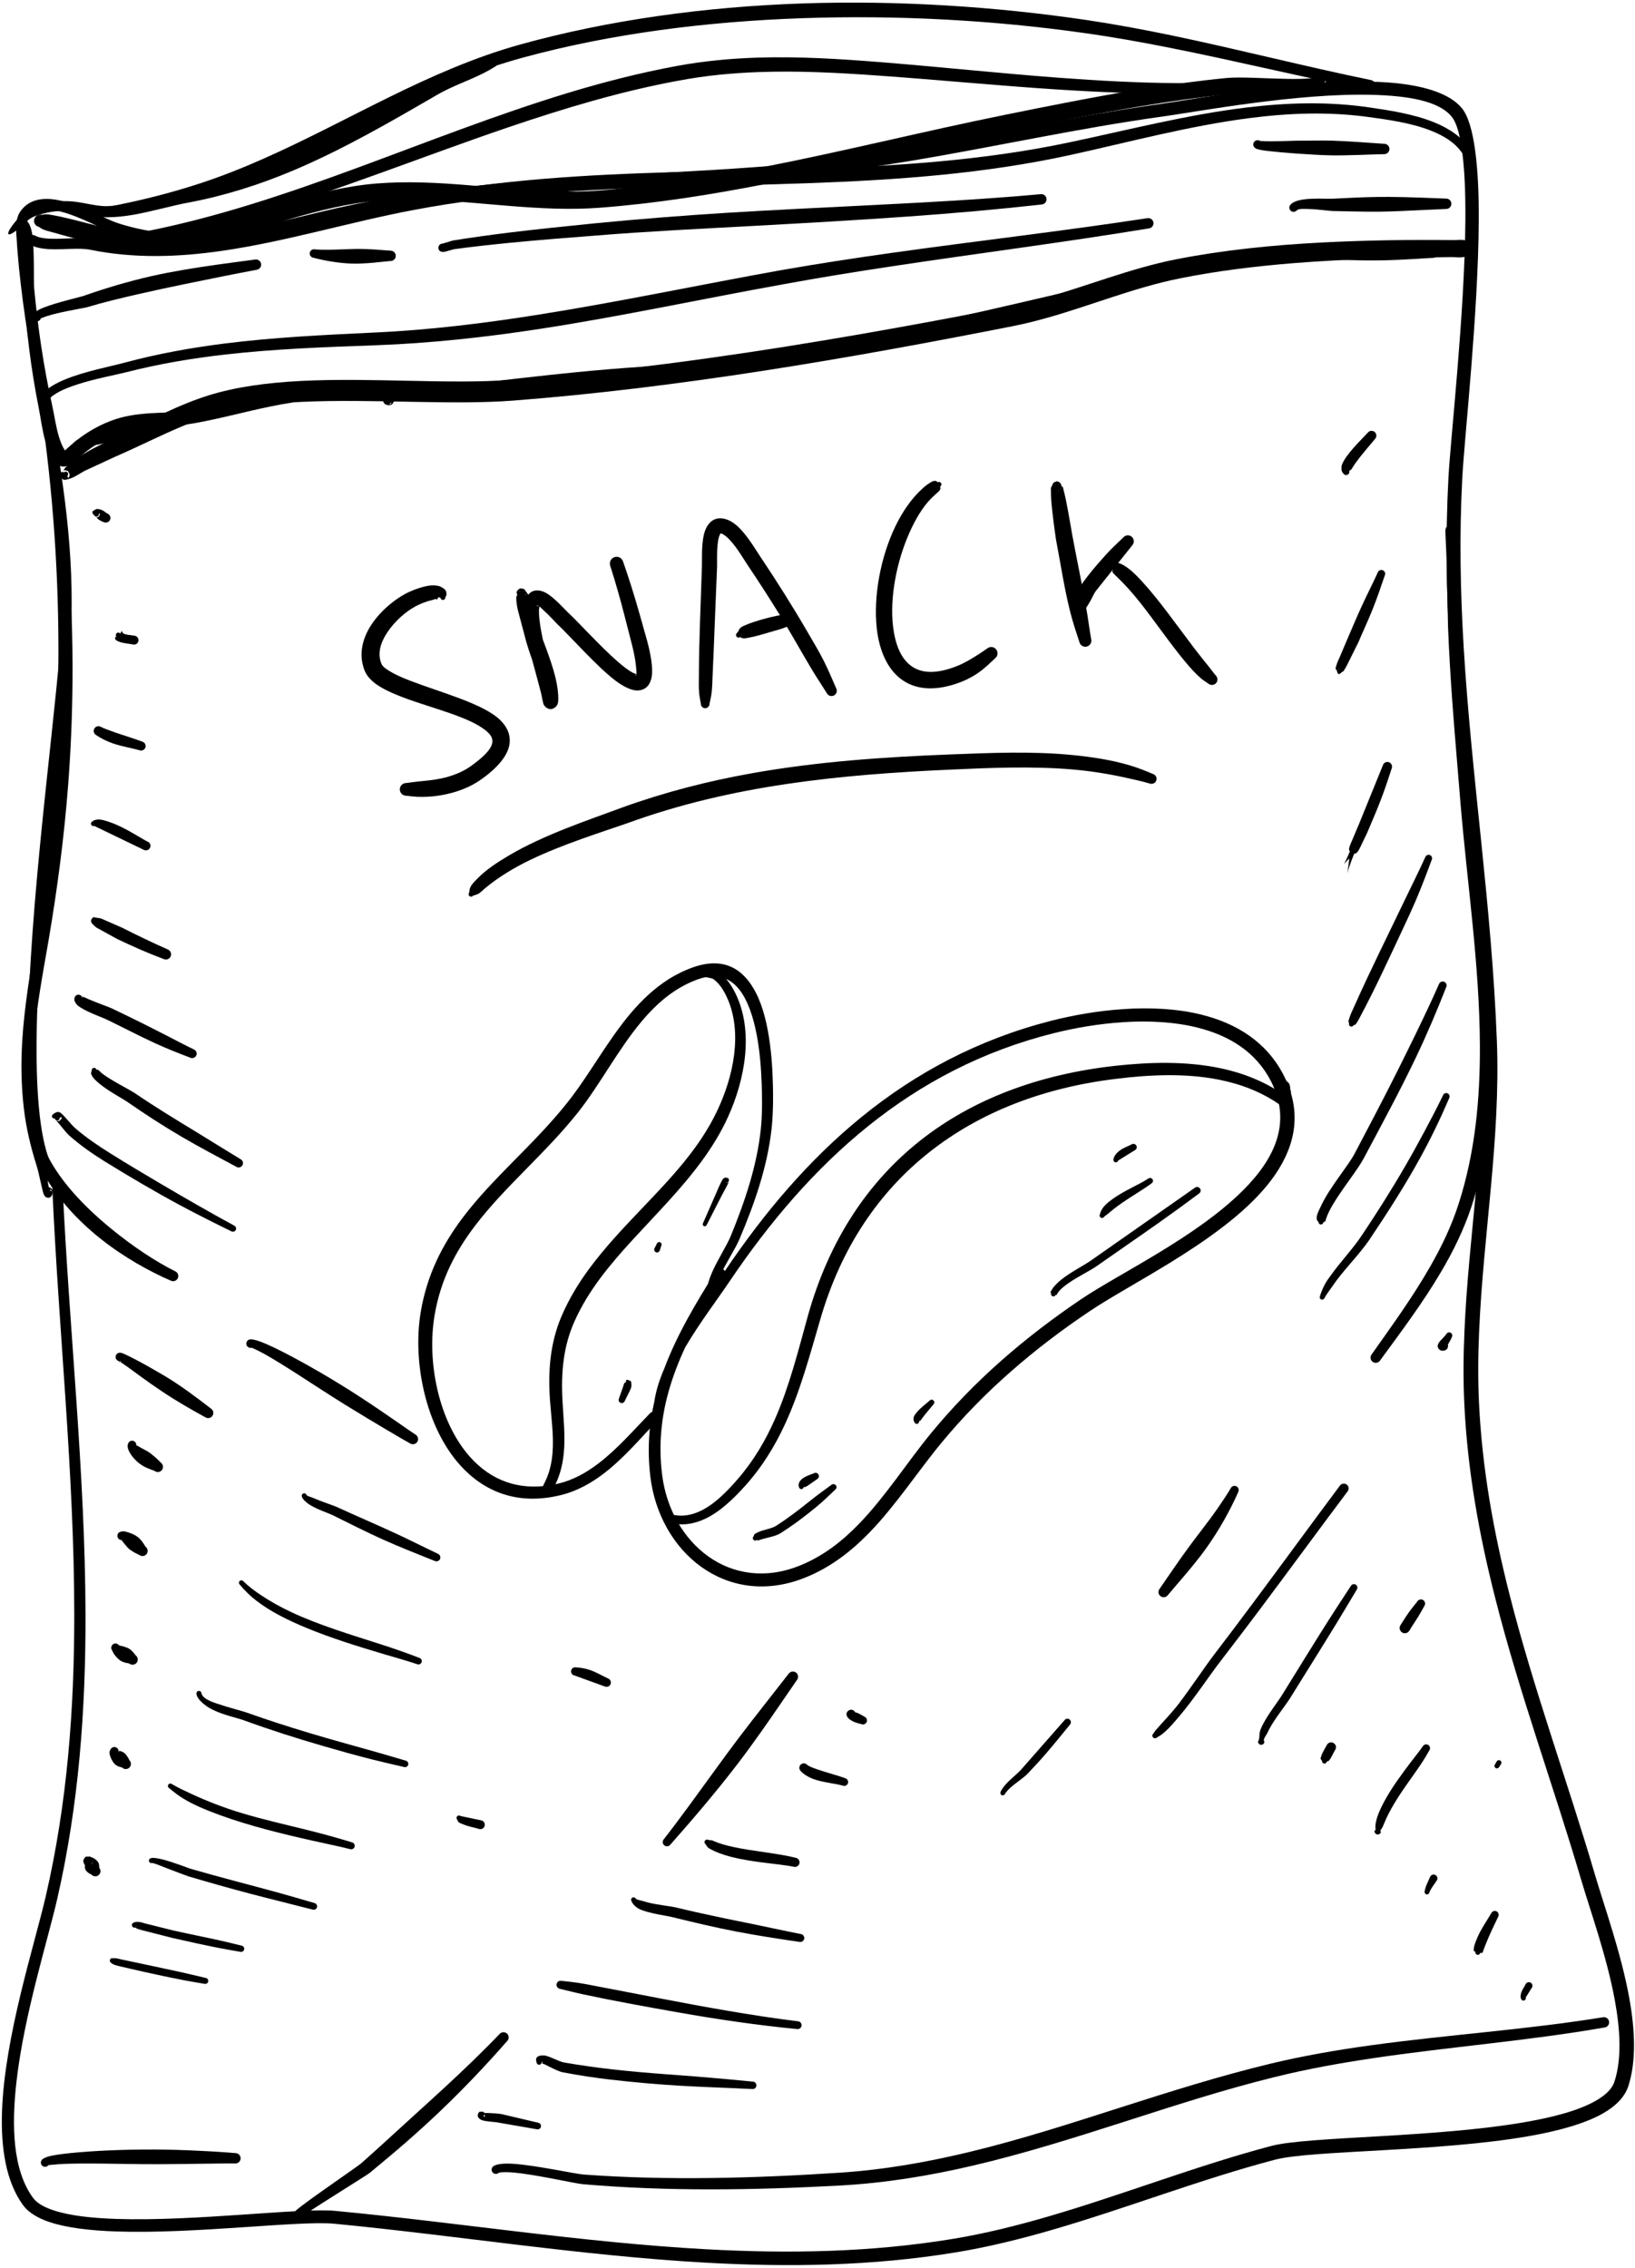 <?xml version="1.0" encoding="UTF-8"?><svg xmlns="http://www.w3.org/2000/svg" xmlns:xlink="http://www.w3.org/1999/xlink" clip-rule="evenodd" fill-rule="evenodd" height="242.2" preserveAspectRatio="xMidYMid meet" stroke-linejoin="round" stroke-miterlimit="2" version="1.0" viewBox="175.9 158.3 174.6 242.2" width="174.6" zoomAndPan="magnify"><g><g><path d="M720.333 0H1232.333V512H720.333z" fill="none" transform="translate(-720.333)"/><g><g id="change1_77"><path d="M853.462,279.414C853.284,279.552 853.18,279.743 853.192,279.95C854.39,300.17 857.337,320.295 857.342,340.227C857.346,353.587 856.027,366.861 851.951,380.019C849.792,386.991 844.181,399.811 843.685,410.389C843.438,415.646 844.473,420.361 847.647,423.631C848.637,424.651 850.352,425.456 852.65,426.033C855.861,426.84 860.271,427.234 865.232,427.363C880.047,427.75 899.91,425.796 906.464,426.268C929.788,427.947 953.215,430.789 976.645,431.77C992.374,432.429 1008.11,432.251 1023.81,430.335C1030.03,429.577 1036.2,428.435 1042.34,427.1C1056.37,424.048 1070.27,419.978 1084.31,417.222C1091.16,415.876 1115.07,416.136 1132.11,413.919C1137.91,413.166 1142.93,412.119 1146.32,410.666C1148.8,409.604 1150.44,408.303 1151.09,406.793C1152.59,403.28 1152.34,398.908 1151.26,394.425C1149.73,388.097 1146.57,381.54 1144.78,377.011C1139.59,363.817 1133.2,350.861 1128.62,337.398C1125.65,328.668 1123.45,319.724 1122.85,310.358C1122.63,306.97 1122.67,303.592 1122.87,300.219C1123.65,286.592 1126.92,273.045 1126.23,259.295C1125.25,239.997 1121.44,222.157 1119.95,203.565C1119.33,195.804 1119.11,187.912 1119.68,179.726C1120.08,174.017 1122.7,156.548 1122.8,143.323C1122.86,135.775 1121.96,129.575 1119.62,127.441C1116.86,124.928 1110.41,123.828 1102.62,123.69C1088.32,123.437 1069.43,126.119 1062.69,126.824C1046.68,128.501 1030.77,131.179 1014.79,133.183C1007.96,134.039 1001.11,134.773 994.227,135.249C972.634,136.745 951.732,136.792 930.618,138.617C921.669,139.391 912.681,140.483 903.588,142.136C895.789,143.555 888.25,144.962 880.649,145.165C875.666,145.298 870.656,144.91 865.527,143.655C862.9,143.012 857.462,140.593 853.095,140.281C850.684,140.109 848.574,140.541 847.193,141.967C846.832,142.34 846.605,142.779 846.48,143.253C846.327,143.831 846.328,144.464 846.373,145.055C847.378,158.213 851.56,170.366 853.718,183.171C854.61,188.467 855.154,193.875 854.974,199.515C854.673,208.897 849.382,235.3 848.646,255.398C848.238,266.55 849.316,275.783 853.237,279.275C853.302,279.333 853.378,279.38 853.462,279.414ZM854.507,279.232C854.865,279.331 855.127,279.582 855.145,279.884C856.4,300.126 859.407,320.269 859.466,340.225C859.505,353.709 858.199,367.107 854.119,380.392C852.285,386.365 847.891,396.665 846.431,406.119C845.426,412.627 845.762,418.731 849.537,422.605C850.292,423.38 851.646,423.934 853.396,424.371C856.437,425.13 860.616,425.478 865.313,425.594C880.184,425.963 900.116,423.991 906.696,424.457C929.99,426.108 953.387,428.922 976.785,429.877C992.329,430.511 1007.87,430.324 1023.39,428.414C1029.5,427.662 1035.56,426.531 1041.6,425.212C1055.65,422.14 1069.56,418.051 1083.62,415.277C1090.51,413.92 1114.52,414.144 1131.64,411.906C1137.07,411.197 1141.78,410.249 1144.95,408.886C1146.73,408.122 1148,407.251 1148.46,406.165C1149.85,402.935 1149.54,398.915 1148.54,394.793C1147.02,388.544 1143.88,382.069 1142.12,377.597C1136.91,364.379 1130.5,351.4 1125.92,337.911C1122.9,329.048 1120.68,319.966 1120.07,310.457C1119.85,307.006 1119.89,303.565 1120.1,300.13C1120.88,286.557 1124.17,273.067 1123.49,259.372C1122.54,240.088 1118.76,222.26 1117.3,203.682C1116.68,195.849 1116.48,187.884 1117.07,179.623C1117.48,173.928 1120.14,156.504 1120.27,143.31C1120.31,139.124 1120.1,135.369 1119.46,132.571C1119.06,130.77 1118.52,129.389 1117.68,128.627C1115.25,126.401 1109.45,125.67 1102.55,125.54C1088.41,125.273 1069.69,127.92 1063.03,128.609C1047.03,130.265 1031.14,132.923 1015.18,134.904C1008.28,135.759 1001.38,136.488 994.437,136.959C972.856,138.422 951.969,138.436 930.865,140.229C922,140.982 913.096,142.049 904.086,143.673C896.142,145.105 888.46,146.515 880.72,146.71C875.502,146.841 870.258,146.424 864.891,145.102C862.683,144.558 858.453,142.702 854.597,142.001C852.275,141.578 850.083,141.538 848.813,142.845C848.563,143.102 848.451,143.424 848.392,143.76C848.323,144.158 848.334,144.576 848.363,144.971C849.329,158.096 853.474,170.222 855.589,182.997C856.477,188.361 857.01,193.839 856.81,199.55C856.482,208.932 851.112,235.332 850.316,255.434C849.89,266.196 850.689,275.131 854.463,278.508C854.7,278.719 854.708,279.017 854.507,279.232Z" transform="matrix(.565 0 0 .756 -300.567 73.517)"/></g><g id="change1_31"><path d="M855.631,153.726C856.468,152.71 858.194,151.954 860.105,151.327C863.004,150.374 866.343,149.774 868.09,149.327C873.312,147.988 878.564,147.114 883.844,146.512C891.807,145.604 899.833,145.318 907.913,145.03C916.837,144.7 925.575,143.732 934.241,142.4C947.222,140.405 960.043,137.621 973.143,135.266C978.949,134.196 984.773,133.26 990.605,132.38C1004.25,130.32 1017.94,128.584 1031.56,126.34C1032.01,126.268 1032.32,125.844 1032.25,125.393C1032.17,124.943 1031.75,124.635 1031.3,124.707C1017.66,126.794 1003.96,128.351 990.298,130.273C984.433,131.098 978.577,131.994 972.738,133.018C959.656,135.37 946.843,138.091 933.888,140.143C925.308,141.502 916.667,142.58 907.828,142.988C899.704,143.373 891.633,143.752 883.634,144.766C878.287,145.443 872.973,146.404 867.696,147.831C865.66,148.383 861.48,149.178 858.319,150.467C856.693,151.13 855.331,151.935 854.58,152.874C854.345,153.164 854.389,153.59 854.679,153.825C854.969,154.061 855.395,154.016 855.631,153.726Z" transform="translate(-390.469 98.293) scale(.668)"/></g><g id="change1_57"><path d="M1055.15,123.475C1055.46,123.163 1056.25,123.224 1057.09,123.246C1058.56,123.284 1060.23,123.541 1060.9,123.565C1063.32,123.605 1065.75,123.689 1068.17,123.673C1069.26,123.666 1070.35,123.627 1071.44,123.585C1073.98,123.488 1076.51,123.336 1079.06,123.235C1079.51,123.235 1079.88,122.864 1079.88,122.408C1079.88,121.952 1079.51,121.581 1079.06,121.581C1076.02,121.469 1072.99,121.329 1069.96,121.309C1068.75,121.301 1067.53,121.32 1066.32,121.356C1064.51,121.409 1062.69,121.521 1060.88,121.599C1060.1,121.644 1057.98,121.496 1056.38,121.698C1055.35,121.828 1054.51,122.122 1054.15,122.568C1053.9,122.845 1053.92,123.273 1054.2,123.524C1054.47,123.774 1054.9,123.752 1055.15,123.475Z" transform="translate(-390.469 98.293) scale(.668)"/></g><g id="change1_22"><path d="M895.973,444.343L895.967,444.337C895.924,444.292 895.965,444.236 896.055,444.171C896.079,444.094 896.09,444.013 896.085,443.93L896.099,444.048L896.104,444.138L896.075,444.157L896.055,444.171C896.036,444.232 896.009,444.29 895.973,444.343C896.09,444.46 896.113,444.313 896.104,444.138C896.282,444.021 896.585,443.876 896.839,443.701C899.515,441.873 906.438,437.637 906.978,437.195C908.93,435.572 910.887,433.958 912.797,432.288C914.71,430.614 916.591,428.904 918.426,427.148C922.102,423.632 925.599,419.938 928.96,416.103C929.268,415.766 929.245,415.243 928.908,414.935C928.572,414.627 928.048,414.65 927.74,414.987C924.947,417.903 922.034,420.683 919.081,423.423C917.308,425.068 915.508,426.685 913.719,428.315C911.032,430.762 908.362,433.23 905.641,435.644C905.132,436.106 898.532,440.603 896.001,442.544C895.499,442.929 895.144,443.224 894.996,443.384C894.677,443.728 894.725,444.053 894.764,444.167C894.873,444.524 895.252,444.725 895.609,444.615C895.764,444.567 895.89,444.468 895.973,444.343Z" transform="translate(-390.469 98.293) scale(.668)"/></g><g id="change1_16"><path d="M955,384.757C958.685,380.585 962.289,376.36 965.675,371.954C967.028,370.195 968.325,368.394 969.61,366.583C971.535,363.872 973.386,361.112 975.281,358.374C975.551,358.007 975.473,357.489 975.105,357.218C974.738,356.947 974.22,357.026 973.949,357.393C971.225,360.896 968.462,364.357 965.788,367.89C964.587,369.477 963.416,371.087 962.245,372.696C959.513,376.45 956.818,380.223 953.96,383.892C953.721,384.179 953.76,384.605 954.047,384.844C954.334,385.083 954.761,385.044 955,384.757Z" transform="translate(-390.469 98.293) scale(.668)"/></g><g id="change1_93"><path d="M855.53,436.056L855.528,436.054C855.503,436.011 855.537,435.984 855.609,435.967L855.614,435.961L855.611,435.967L855.609,435.967L855.571,436.014L855.53,436.056C855.553,436.092 855.588,436 855.611,435.967C855.761,435.93 856.071,435.933 856.332,435.9C857.382,435.767 859.067,435.724 861.116,435.711C863.263,435.697 865.796,435.749 868.411,435.781C870.03,435.801 871.678,435.826 873.283,435.817C879.071,435.787 884.282,435.661 885.446,435.702C885.901,435.731 886.294,435.384 886.323,434.929C886.352,434.473 886.006,434.08 885.55,434.051C884.463,433.95 879.854,433.597 874.519,433.494C872.129,433.448 869.594,433.47 867.172,433.544C862.413,433.69 858.093,434.053 856.092,434.466C855.193,434.652 854.667,434.946 854.523,435.161C854.302,435.462 854.368,435.886 854.669,436.107C854.935,436.302 855.297,436.273 855.53,436.056Z" transform="translate(-390.469 98.293) scale(.668)"/></g><g id="change1_60"><path d="M927.532,437.235C927.689,437.119 927.995,437.109 928.389,437.094C929.136,437.066 930.136,437.153 931.248,437.298C934.938,437.779 939.8,438.91 941.084,439.021C947.861,439.608 954.736,439.846 961.613,439.843C968.483,439.84 975.354,439.594 982.132,439.23C989.497,438.826 996.585,437.644 1003.53,436.013C1011.7,434.092 1019.67,431.569 1027.67,429.004C1035.55,426.479 1043.45,423.903 1051.61,421.894C1056.76,420.614 1062,419.67 1067.26,418.886C1079.61,417.048 1092.15,416.102 1104.41,413.954C1104.86,413.878 1105.16,413.451 1105.09,413.001C1105.01,412.551 1104.58,412.248 1104.13,412.324C1091.86,414.326 1079.32,415.108 1066.97,416.816C1061.62,417.555 1056.31,418.471 1051.08,419.72C1042.85,421.702 1034.88,424.221 1026.95,426.76C1019.01,429.304 1011.11,431.858 1003.01,433.819C996.193,435.469 989.244,436.717 982.01,437.182C975.271,437.622 968.436,437.939 961.601,438.026C954.773,438.113 947.944,437.97 941.207,437.476C939.755,437.37 933.693,436.017 929.973,435.758C928.397,435.648 927.19,435.796 926.721,436.152C926.422,436.377 926.361,436.801 926.585,437.1C926.809,437.398 927.234,437.459 927.532,437.235Z" transform="translate(-390.469 98.293) scale(.668)"/></g><g id="change1_54"><path d="M852.325,268.475C852.343,273.177 854.521,277.804 857.818,281.868C859.626,284.096 861.769,286.157 864.043,287.953C867.759,290.888 871.817,293.119 875.185,294.58C875.599,294.772 876.091,294.592 876.283,294.178C876.475,293.765 876.296,293.272 875.882,293.08C872.715,291.507 869.016,289.051 865.495,286.152C863.37,284.402 861.31,282.491 859.517,280.438C856.342,276.801 853.96,272.756 853.678,268.428C853.665,268.055 853.351,267.763 852.978,267.775C852.605,267.788 852.312,268.102 852.325,268.475Z" transform="translate(-390.469 98.293) scale(.668)"/></g><g id="change1_61"><path d="M855.665,279.647C855.398,278.621 855.343,276.577 855.122,275.825C854.678,274.317 854.298,272.847 853.99,271.362C853.684,269.887 853.451,268.396 853.299,266.836C852.937,263.144 852.982,259.627 853.261,256.159C853.687,250.861 854.665,245.675 855.623,240.158C857.05,231.798 858.125,223.521 858.757,215.273C859.184,209.69 859.411,204.122 859.45,198.556C859.545,184.73 858.471,170.922 856.319,156.91C856.253,156.459 855.833,156.145 855.381,156.211C854.93,156.277 854.616,156.697 854.682,157.149C856.607,171.088 857.389,184.807 857.162,198.529C857.07,204.045 856.814,209.562 856.407,215.097C855.806,223.282 854.883,231.508 853.553,239.816C852.674,245.407 851.767,250.665 851.427,256.027C851.201,259.601 851.225,263.219 851.667,267.011C851.857,268.626 852.129,270.168 852.477,271.692C852.824,273.21 853.244,274.71 853.73,276.25C854.063,277.302 854.579,279.978 854.815,280.67C854.924,280.991 855.096,281.143 855.167,281.188C855.491,281.395 855.783,281.362 856.042,281.094C856.096,281.037 856.27,280.812 856.265,280.319C856.265,279.971 856.003,279.685 855.665,279.647ZM855.774,279.974C855.863,280.181 855.972,280.286 856.11,280.242C856.252,280.197 855.941,280.07 855.91,280.05C855.864,280.019 855.819,279.994 855.774,279.974Z" transform="translate(-390.469 98.293) scale(.668)"/></g><g id="change1_74"><path d="M861.185,161.388C862.188,161.097 864.046,160.879 864.903,160.572L874.737,157.437C875.18,157.327 875.451,156.878 875.341,156.435C875.231,155.992 874.782,155.722 874.339,155.832C872.251,156.229 870.141,156.495 868.101,157.075C866.71,157.471 865.379,158.043 864.067,158.672C863.342,159.053 861.766,159.466 860.819,159.865C860.241,160.108 859.839,160.376 859.706,160.597C859.447,161.028 859.303,161.62 860.206,161.984C860.54,162.151 860.947,162.015 861.114,161.681C861.161,161.587 861.184,161.487 861.185,161.388Z" transform="translate(-390.469 98.293) scale(.668)"/></g><g id="change1_9"><path d="M910.767,154.068C911.699,153.851 913.486,153.836 914.168,153.741C915.43,153.566 916.694,153.428 917.961,153.306C919.876,153.121 921.794,152.973 923.711,152.793C929.122,152.278 934.539,151.746 939.961,151.302C943.569,151.006 947.178,150.748 950.79,150.572C961.58,150.002 972.027,148.65 982.329,146.715C997.796,143.809 1012.94,139.675 1028.59,135.805C1029.04,135.699 1029.31,135.252 1029.2,134.808C1029.1,134.365 1028.65,134.091 1028.21,134.197C1012.53,137.829 997.341,141.566 981.9,144.408C971.683,146.288 961.36,147.814 950.67,148.456C947.039,148.688 943.41,148.996 939.785,149.355C934.362,149.891 928.948,150.536 923.539,151.153C921.626,151.374 919.71,151.561 917.798,151.785C916.514,151.936 915.232,152.103 913.953,152.307C912.932,152.471 910.417,152.953 909.766,153.175C909.464,153.278 909.318,153.437 909.272,153.504C909.048,153.832 909.086,154.125 909.344,154.383C909.398,154.438 909.618,154.623 910.111,154.612C910.437,154.608 910.706,154.375 910.767,154.068ZM910.46,154.16C910.258,154.24 910.151,154.341 910.192,154.47C910.237,154.608 910.366,154.311 910.387,154.281C910.416,154.24 910.441,154.2 910.46,154.16Z" transform="translate(-390.469 98.293) scale(.668)"/></g><g id="change1_65"><path d="M1055.54,129.292C1055.52,129.269 1055.48,129.21 1055.47,129.241L1055.47,129.243L1055.49,129.256L1055.54,129.292L1055.54,129.292L1055.55,129.298L1055.54,129.292L1055.5,129.285C1055.48,129.278 1055.47,129.275 1055.47,129.256L1055.47,129.243C1055.19,129.063 1054.81,129.113 1054.59,129.372C1054.35,129.655 1054.38,130.083 1054.66,130.326C1054.84,130.498 1055.59,130.734 1056.75,130.886C1058.39,131.098 1060.98,131.317 1063.79,131.411C1065.53,131.468 1067.34,131.488 1069.05,131.449C1072.79,131.362 1076.03,131.079 1076.88,131.062C1077.34,131.072 1077.72,130.71 1077.73,130.254C1077.74,129.798 1077.38,129.419 1076.92,129.409C1076,129.352 1072.28,129.159 1068.16,129.123C1066.95,129.112 1065.71,129.141 1064.5,129.171C1062.51,129.22 1060.6,129.304 1059.03,129.328C1057.71,129.349 1056.64,129.355 1055.96,129.298C1055.81,129.286 1055.64,129.303 1055.54,129.292Z" transform="translate(-390.469 98.293) scale(.668)"/></g><g id="change1_62"><path d="M854.357,140.814C854.352,140.812 854.348,140.808 854.343,140.803C854.319,140.778 854.341,140.756 854.386,140.735C854.404,140.68 854.414,140.622 854.416,140.561C854.414,140.595 854.413,140.668 854.406,140.727L854.386,140.735L854.378,140.761L854.357,140.814C854.386,140.831 854.399,140.785 854.406,140.727C854.475,140.698 854.579,140.67 854.652,140.637C856.382,139.849 861.231,139.107 861.826,138.933C864.468,138.138 867.158,137.5 869.858,136.878C872.376,136.298 874.907,135.761 877.442,135.239C881.273,134.45 885.1,133.672 888.912,132.955C889.362,132.883 889.669,132.458 889.597,132.008C889.525,131.557 889.1,131.25 888.649,131.322C884.785,131.838 880.888,132.33 877.014,133.002C875.352,133.29 873.695,133.605 872.052,133.979C868.379,134.815 864.772,135.889 861.235,137.128C860.717,137.316 856.926,138.172 854.856,138.997C854.224,139.249 853.733,139.506 853.474,139.738C853.183,140 853.064,140.274 853.064,140.512C853.05,140.885 853.342,141.199 853.715,141.213C853.998,141.223 854.247,141.058 854.357,140.814Z" transform="translate(-390.469 98.293) scale(.668)"/></g><g id="change1_95"><path d="M918.602,128.774C918.432,128.776 918.264,128.842 918.135,128.971C917.871,129.235 917.871,129.664 918.135,129.928C918.185,129.979 918.481,130.191 918.948,130.087C919.355,129.996 920.347,129.681 920.465,129.665C923.469,129.263 926.461,128.934 929.456,128.641C933.957,128.201 938.459,127.849 943.004,127.498C951.322,126.821 959.65,126.417 967.977,125.965C976.318,125.513 984.658,125.038 992.994,124.45C1000.14,123.946 1007.28,123.315 1014.42,122.518C1014.87,122.472 1015.2,122.066 1015.16,121.612C1015.11,121.158 1014.71,120.827 1014.25,120.872C1004.27,121.777 994.279,122.269 984.289,122.77C977.614,123.104 970.94,123.429 964.27,123.84C957.116,124.281 949.97,124.85 942.83,125.547C938.283,126.006 933.777,126.46 929.276,127.014C926.272,127.383 923.271,127.797 920.262,128.279C920.135,128.299 919.072,128.656 918.636,128.766L918.602,128.774Z" transform="translate(-390.469 98.293) scale(.668)"/></g><g id="change1_4"><path d="M1049.4,112.382C1049.43,112.443 1049.46,112.519 1049.48,112.595C1049.44,112.513 1049.38,112.442 1049.3,112.386L1049.33,112.386L1049.4,112.382C1049.33,112.255 1049.27,112.194 1049.22,112.332L1049.27,112.362L1049.3,112.386C1049.24,112.387 1049.21,112.379 1049.21,112.347L1049.22,112.332C1049.12,112.277 1049.01,112.246 1048.89,112.246C1048.52,112.246 1048.21,112.55 1048.21,112.923C1048.2,113.116 1048.29,113.362 1048.6,113.562C1048.71,113.635 1048.99,113.722 1049.39,113.798C1050.91,114.084 1054.86,114.357 1055.11,114.379C1056.98,114.488 1058.85,114.644 1060.72,114.668C1063.53,114.703 1066.33,114.534 1069.13,114.476C1069.59,114.486 1069.97,114.123 1069.98,113.667C1069.99,113.211 1069.63,112.833 1069.17,112.823C1066.37,112.648 1063.58,112.395 1060.77,112.316C1058.9,112.264 1057.04,112.332 1055.17,112.322C1054.93,112.328 1051.08,112.483 1049.57,112.378C1049.52,112.375 1049.45,112.378 1049.4,112.382Z" transform="translate(-390.469 98.293) scale(.668)"/></g><g id="change1_38"><path d="M1080.3,175.041C1080.35,174.924 1080.37,174.791 1080.35,174.654C1080.32,174.455 1080.3,174.334 1080.28,174.279C1080.1,173.682 1079.58,173.767 1079.45,173.797C1079.4,173.809 1078.92,174.03 1078.92,174.668C1078.92,175.449 1079.09,178.235 1079.11,179.365L1079.35,190.16C1079.5,193.979 1079.73,197.796 1080,201.61C1080.41,207.32 1080.92,213.024 1081.38,218.726C1082.44,231.232 1084.39,244.237 1084.44,257.061C1084.47,265.544 1083.69,273.955 1081.1,282.099C1079.98,285.65 1078.38,289.016 1076.52,292.262C1073.72,297.184 1070.33,301.829 1067.11,306.394C1066.85,306.764 1066.93,307.281 1067.3,307.547C1067.67,307.814 1068.19,307.729 1068.46,307.358C1071.79,302.799 1075.28,298.163 1078.19,293.233C1080.17,289.891 1081.87,286.414 1083.09,282.743C1085.84,274.402 1086.81,265.77 1086.79,257.054C1086.76,244.164 1084.61,231.106 1083.45,218.543C1082.91,212.854 1082.33,207.162 1081.83,201.465C1081.5,197.673 1081.2,193.879 1080.99,190.082L1080.56,179.327C1080.53,178.345 1080.35,176.11 1080.3,175.041Z" transform="translate(-390.469 98.293) scale(.668)"/></g><g id="change1_53"><path d="M1044.61,327.746C1043.95,328.866 1043.22,329.948 1042.47,331.029C1041.58,332.312 1040.63,333.557 1039.67,334.814C1039.04,335.651 1038.39,336.482 1037.78,337.331C1036.19,339.503 1034.7,341.711 1033.22,343.86C1032.95,344.225 1033.02,344.744 1033.39,345.018C1033.75,345.292 1034.27,345.218 1034.55,344.853C1035.8,343.346 1037.13,341.862 1038.4,340.302C1039.24,339.271 1040.07,338.223 1040.84,337.13C1042.8,334.347 1044.46,331.387 1045.81,328.36C1045.98,328.027 1045.85,327.619 1045.52,327.45C1045.18,327.281 1044.78,327.413 1044.61,327.746Z" transform="translate(-390.469 98.293) scale(.668)"/></g><g id="change1_39"><path d="M888.006,305.302C888.158,305.286 888.415,305.433 888.795,305.605C889.762,306.044 891.194,306.886 892.905,307.941C894.714,309.056 896.807,310.43 898.98,311.829C900.326,312.696 901.695,313.581 903.047,314.415C907.833,317.366 912.228,319.933 913.446,320.607C913.838,320.84 914.346,320.71 914.578,320.317C914.811,319.924 914.681,319.417 914.288,319.184C913.202,318.496 909.596,315.876 905.313,313.09C903.331,311.8 901.195,310.491 899.128,309.283C895.776,307.323 892.593,305.653 890.509,304.732C889.173,304.141 888.205,303.889 887.811,303.963C887.441,304.017 887.185,304.361 887.239,304.73C887.293,305.1 887.636,305.356 888.006,305.302Z" transform="translate(-390.469 98.293) scale(.668)"/></g><g id="change1_97"><path d="M866.881,307.432C866.818,307.604 866.921,307.595 867.066,307.52L867.012,307.476L866.971,307.444L866.908,307.438L866.881,307.432L866.884,307.424C866.894,307.397 866.925,307.411 866.971,307.444C867.072,307.45 867.172,307.434 867.266,307.396C867.198,307.444 867.128,307.488 867.066,307.52C867.124,307.568 867.191,307.624 867.263,307.671C868.18,308.269 870.026,309.687 872.127,311.157C873.212,311.915 874.358,312.691 875.464,313.381C878.009,314.967 880.278,316.18 880.693,316.413C881.078,316.657 881.589,316.544 881.834,316.159C882.079,315.773 881.965,315.262 881.58,315.017C881.15,314.713 878.732,312.758 875.899,310.878C874.581,310.003 873.152,309.19 871.87,308.46C870.086,307.444 868.551,306.661 867.809,306.327C867.518,306.196 867.316,306.119 867.218,306.104C866.748,306.03 866.519,306.257 866.438,306.412C866.242,306.73 866.339,307.147 866.656,307.344C866.727,307.388 866.803,307.417 866.881,307.432Z" transform="translate(-390.469 98.293) scale(.668)"/></g><g id="change1_7"><path d="M868.309,320.723C868.085,321.316 868.635,322.404 869.658,323.38C869.991,323.697 870.38,323.993 870.78,324.221C871.547,324.657 872.304,324.846 872.583,324.994C872.945,325.272 873.465,325.204 873.742,324.841C874.02,324.479 873.952,323.96 873.59,323.682C873.342,323.422 872.696,322.766 871.884,322.156C871.651,321.981 871.391,321.835 871.141,321.689C870.745,321.458 870.353,321.297 870.062,321.086C869.94,320.997 869.654,320.945 869.741,320.875C869.779,320.844 869.641,320.91 869.643,320.948C869.705,320.58 869.457,320.23 869.089,320.168C868.72,320.106 868.371,320.355 868.309,320.723Z" transform="translate(-390.469 98.293) scale(.668)"/></g><g id="change1_76"><path d="M867.342,336.037C867.371,336.044 867.302,336.113 867.336,336.137C867.458,336.225 867.528,336.39 867.673,336.546C867.847,336.735 867.998,336.962 868.201,337.174C868.331,337.31 868.465,337.448 868.616,337.559C869.233,338.013 869.854,338.292 870.136,338.426C870.499,338.703 871.018,338.632 871.294,338.269C871.571,337.905 871.5,337.386 871.137,337.11C870.988,336.929 870.794,336.525 870.441,336.107C870.261,335.894 870.052,335.679 869.814,335.505C869.482,335.263 869.126,335.092 868.787,334.963C868.12,334.709 867.599,334.565 867.257,334.687C866.885,334.71 866.601,335.031 866.624,335.404C866.648,335.777 866.969,336.06 867.342,336.037Z" transform="translate(-390.469 98.293) scale(.668)"/></g><g id="change1_85"><path d="M865.786,353.67C866.006,354.218 866.417,354.797 867.038,355.265C867.221,355.403 867.438,355.491 867.646,355.568C867.981,355.691 868.289,355.695 868.551,355.796C868.913,356.074 869.433,356.006 869.711,355.644C869.989,355.283 869.921,354.763 869.559,354.485C869.292,354.143 868.988,353.726 868.515,353.417C868.248,353.243 867.933,353.17 867.646,353.063C867.343,352.95 867.065,352.972 866.85,352.833C866.619,352.54 866.193,352.489 865.9,352.72C865.606,352.951 865.556,353.376 865.786,353.67Z" transform="translate(-390.469 98.293) scale(.668)"/></g><g id="change1_27"><path d="M866.791,369.987C866.885,369.661 866.72,369.309 866.399,369.176C866.053,369.034 865.658,369.199 865.515,369.544C865.216,369.858 865.368,370.646 865.926,371.51C866.058,371.715 866.238,371.909 866.441,372.045C866.844,372.315 867.252,372.34 867.378,372.404C867.699,372.728 868.223,372.73 868.547,372.409C868.871,372.087 868.873,371.563 868.551,371.239C868.49,371.111 868.34,370.799 868.053,370.426C867.952,370.295 867.837,370.159 867.698,370.052C867.531,369.925 867.338,369.883 867.18,369.79C867.076,369.73 866.845,369.784 866.901,369.72C866.923,369.693 866.841,369.771 866.858,369.794C866.908,369.864 866.833,369.923 866.791,369.987Z" transform="translate(-390.469 98.293) scale(.668)"/></g><g id="change1_86"><path d="M861.482,388.036C861.45,388.046 861.405,388.07 861.411,388.104C861.433,388.223 861.402,388.344 861.448,388.506C861.486,388.638 861.526,388.782 861.618,388.896C861.897,389.24 862.235,389.404 862.482,389.524C862.787,389.863 863.311,389.891 863.65,389.586C863.99,389.281 864.018,388.758 863.713,388.419C863.687,388.323 863.745,388.229 863.713,388.09C863.673,387.916 863.67,387.716 863.555,387.554C863.194,387.041 862.698,386.796 862.486,386.755C862.315,386.723 862.254,386.588 862.146,386.622C861.838,386.716 861.564,386.527 861.464,386.79C861.431,386.877 861.301,386.878 861.297,386.988C861.292,387.114 861.054,387.272 861.24,387.554C861.25,387.749 861.342,387.92 861.482,388.036ZM862.105,388.167L862.097,388.169L862.1,388.168L862.105,388.167ZM861.486,388.039L861.514,388.062L861.53,388.073C861.483,388.065 861.457,388.056 861.486,388.039ZM862.591,387.496C862.596,387.65 862.55,387.794 862.466,387.91L862.489,387.902C862.563,387.88 862.525,387.766 862.606,387.709C862.652,387.677 862.585,387.6 862.636,387.536C862.647,387.523 862.6,387.515 862.591,387.496Z" transform="translate(-390.469 98.293) scale(.668)"/></g><g id="change1_90"><path d="M862.49,123.288C862.481,123.199 862.453,123.115 862.411,123.04L862.41,123.037L862.404,123.029C862.288,122.826 862.069,122.69 861.819,122.69C861.445,122.69 861.142,122.993 861.142,123.367C861.139,123.85 861.554,124.327 862.408,124.433C863.526,124.573 865.609,124.225 865.965,124.16C868.323,123.733 870.648,123.246 872.956,122.689C875.266,122.132 877.559,121.504 879.851,120.795C894.28,116.325 907.105,108.192 921.036,102.588C924.465,101.209 927.961,99.983 931.567,99.01C945.589,95.198 960.822,93.271 976.122,92.74C991.438,92.209 1006.83,93.078 1021.16,95.106C1025.76,95.75 1030.32,96.567 1034.86,97.469C1045.52,99.585 1056.07,102.184 1066.73,104.259C1067.18,104.348 1067.61,104.058 1067.7,103.61C1067.79,103.163 1067.5,102.727 1067.05,102.637C1056.41,100.451 1045.89,97.729 1035.26,95.513C1030.68,94.561 1026.09,93.704 1021.46,93.016C1007.02,90.892 991.492,89.853 976.04,90.385C960.563,90.918 945.167,93.026 931.002,96.951C927.323,97.978 923.759,99.257 920.267,100.7C906.424,106.421 893.724,114.689 879.379,119.297C877.125,120.023 874.871,120.669 872.599,121.246C870.324,121.823 868.032,122.331 865.707,122.781C865.423,122.836 863.148,123.469 862.49,123.288ZM862.404,123.029C862.379,122.988 862.353,122.979 862.331,123.033C862.278,123.168 862.343,123.248 862.487,123.287C862.473,123.204 862.443,123.098 862.411,123.04L862.404,123.029Z" transform="translate(-390.469 98.293) scale(.668)"/></g><g id="change1_3"><path d="M1059.52,103.334C1058.98,103.322 1057.98,102.98 1057.58,102.994L1052.15,103.063L1036.19,103.121C1029.84,103.083 1023.48,102.737 1017.12,102.259C1007.57,101.541 998.029,100.523 988.519,99.758C981.978,99.24 975.522,98.842 969.066,99.04C964.742,99.173 960.418,99.576 956.069,100.372C950.159,101.472 944.344,102.957 938.594,104.703C915.842,111.611 894.063,122.376 870.742,126.902C870.294,126.986 869.999,127.419 870.084,127.868C870.169,128.316 870.601,128.611 871.05,128.527C876.949,127.446 882.757,125.976 888.508,124.265C902.18,120.196 915.54,114.801 929.088,110.192C938.089,107.13 947.169,104.403 956.498,102.694C960.729,101.904 964.936,101.505 969.143,101.353C975.517,101.122 981.894,101.459 988.356,101.923C997.876,102.594 1007.43,103.529 1016.99,104.144C1023.39,104.556 1029.8,104.823 1036.19,104.786L1052.16,104.525L1057.64,104.384C1058.14,104.36 1059.12,104.502 1059.74,104.49C1060.21,104.48 1060.56,104.338 1060.7,104.195C1060.97,103.94 1061.16,103.546 1060.71,103.013C1060.47,102.724 1060.05,102.683 1059.76,102.921C1059.63,103.029 1059.55,103.178 1059.52,103.334ZM1059.64,103.84C1059.65,103.851 1059.66,103.862 1059.67,103.873L1059.64,103.84ZM1059.67,103.327C1059.81,103.307 1059.9,103.245 1059.88,103.119C1059.86,102.963 1059.74,103.175 1059.67,103.327Z" transform="translate(-390.469 98.293) scale(.668)"/></g><g id="change1_13"><path d="M852.126,125.279L852.122,125.276C852.095,125.248 852.12,125.202 852.174,125.148L852.207,125.153C852.207,125.153 852.204,125.175 852.196,125.201L852.156,125.249L852.126,125.279C852.162,125.311 852.185,125.249 852.196,125.201C852.23,125.156 852.258,125.109 852.279,125.059C852.427,124.942 852.635,124.815 852.723,124.755C852.925,124.618 853.138,124.514 853.358,124.424C853.603,124.324 853.856,124.244 854.114,124.165C854.996,123.893 855.841,123.709 856.695,123.618C857.54,123.528 858.393,123.535 859.299,123.643C860.61,123.798 861.89,124.179 863.194,124.394C863.803,124.495 864.418,124.559 865.041,124.561C866.358,124.565 867.721,124.414 869.099,124.178C872.118,123.661 875.212,122.725 878.046,122.205C883.768,121.127 889.334,119.362 894.72,117.091C902.71,113.721 910.313,109.297 917.717,105.004C920.088,103.611 922.709,102.763 925.143,101.535C925.781,101.212 926.408,100.866 927.016,100.479C927.404,100.239 927.524,99.729 927.283,99.341C927.043,98.953 926.533,98.833 926.145,99.073C925.576,99.415 924.99,99.718 924.393,99.999C921.888,101.178 919.204,101.97 916.757,103.317C909.36,107.447 901.715,111.586 893.803,114.916C888.556,117.124 883.198,119.006 877.641,120.138C874.824,120.726 871.757,121.729 868.757,122.324C867.49,122.575 866.237,122.755 865.021,122.786C864.492,122.799 863.97,122.757 863.451,122.687C862.117,122.505 860.803,122.159 859.465,122.04C858.433,121.949 857.466,121.972 856.51,122.104C855.568,122.234 854.637,122.465 853.669,122.796C853.31,122.919 852.959,123.046 852.625,123.209C852.383,123.327 852.148,123.46 851.925,123.623C851.723,123.77 851.277,124.196 851.156,124.323C848.557,127.041 848.15,128.919 852.107,125.298L852.126,125.279Z" transform="translate(-390.469 98.293) scale(.668)"/></g><g id="change1_58"><path d="M851.354,126.266C851.327,126.283 851.403,126.299 851.424,126.311C851.399,126.297 851.376,126.282 851.354,126.266L851.354,126.265C851.5,126.173 851.495,126.658 851.547,126.966C851.67,127.688 851.714,128.69 851.725,129.766C851.752,132.279 851.587,135.177 851.642,136.068C851.842,139.268 852.127,142.45 852.523,145.618C852.921,148.792 853.432,151.951 854.058,155.101C854.368,156.644 854.586,158.545 855.083,160.289C855.457,161.604 855.994,162.829 856.782,163.805C857.219,164.345 857.78,164.504 858.408,164.388C859.223,164.238 860.369,163.094 860.749,162.761C861.787,161.843 862.991,160.998 864.27,160.295C865.539,159.597 866.881,159.037 868.217,158.706C869.219,158.455 870.235,158.306 871.256,158.201C873.79,157.941 876.36,157.942 878.87,157.504C883.073,156.76 887.156,155.614 891.335,154.767C892.359,154.56 893.388,154.368 894.427,154.208C894.879,154.146 895.196,153.728 895.133,153.276C895.07,152.824 894.653,152.507 894.2,152.57C892.595,152.767 891.008,153.033 889.431,153.332C885.792,154.023 882.205,154.89 878.533,155.441C876.061,155.818 873.537,155.75 871.047,155.959C869.914,156.055 868.789,156.208 867.676,156.468C866.145,156.83 864.599,157.444 863.144,158.232C861.704,159.013 860.355,159.966 859.189,160.995L858.234,161.845C857.815,161.197 857.517,160.439 857.278,159.646C856.771,157.967 856.53,156.134 856.202,154.649C855.513,151.562 854.945,148.463 854.472,145.348C853.997,142.228 853.615,139.094 853.325,135.938C853.217,134.789 853.376,130.252 853.055,127.591C852.893,126.252 852.478,125.336 852.073,125.123C851.745,124.944 851.334,125.065 851.155,125.393C850.989,125.695 851.08,126.07 851.354,126.266Z" transform="translate(-390.469 98.293) scale(.668)"/></g><g id="change1_43"><path d="M1082.9,113.828C1081.69,111.798 1079.58,110.386 1077.14,109.393C1073.76,108.018 1069.75,107.445 1066.83,107.013C1060.3,106.046 1053.79,106.221 1047.3,106.998C1037.68,108.15 1028.13,110.626 1018.71,112.612C1011.83,114.066 1004.9,115.004 997.94,115.643C983.97,116.925 969.868,116.948 955.815,117.348C941.635,117.751 927.508,118.549 913.618,121.244C903.488,123.228 893.298,126.441 883.079,128.007C876.268,129.051 869.444,129.363 862.613,128.043C860.797,127.694 858.12,128.087 855.86,127.994C854.943,127.957 854.102,127.842 853.465,127.497C853.064,127.279 852.561,127.427 852.343,127.827C852.124,128.228 852.272,128.731 852.673,128.949C853.502,129.405 854.587,129.605 855.783,129.666C857.955,129.775 860.532,129.404 862.273,129.759C869.3,131.186 876.337,130.947 883.365,129.931C893.622,128.448 903.861,125.301 914.03,123.39C927.812,120.774 941.824,120.108 955.882,119.706C969.984,119.303 984.135,119.177 998.145,117.805C1005.18,117.116 1012.19,116.1 1019.13,114.575C1028.49,112.512 1037.96,109.961 1047.51,108.723C1053.85,107.901 1060.22,107.657 1066.62,108.537C1069.44,108.925 1073.33,109.424 1076.61,110.718C1078.77,111.568 1080.66,112.754 1081.75,114.527C1081.94,114.847 1082.36,114.95 1082.67,114.757C1082.99,114.564 1083.1,114.148 1082.9,113.828Z" transform="translate(-390.469 98.293) scale(.668)"/></g><g id="change1_46"><path d="M897.925,131.025C899.903,131.544 902.009,131.901 904.158,131.973C904.986,132 905.816,131.958 906.637,131.903C907.889,131.82 909.107,131.653 910.3,131.559C910.757,131.56 911.128,131.189 911.128,130.733C911.128,130.277 910.758,129.906 910.302,129.905C908.712,129.792 907.058,129.639 905.377,129.626C904.409,129.618 903.44,129.675 902.476,129.704C901.004,129.748 899.566,129.815 898.163,129.693C897.796,129.627 897.444,129.872 897.378,130.24C897.313,130.608 897.558,130.959 897.925,131.025Z" transform="translate(-390.469 98.293) scale(.668)"/></g><g id="change1_56"><path d="M963.738,293.026C963.673,292.918 963.583,292.823 963.468,292.751C963.081,292.51 962.571,292.627 962.329,293.014C959.092,298.151 956.079,303.214 954.073,308.572C953.297,310.358 952.723,312.139 952.469,313.86C951.605,317.635 951.311,321.598 951.821,325.859C952.548,331.936 955.583,337.175 959.946,340.313C964.377,343.5 970.178,344.543 976.383,342.117C980.496,340.509 983.843,337.929 986.803,334.886C991.086,330.483 994.547,325.098 998.43,320.41C1001.82,316.309 1005.52,312.552 1009.48,309.078C1013.44,305.597 1017.66,302.401 1022.08,299.437C1029.36,294.532 1045.17,287.195 1051.72,277.608C1054.99,272.816 1056.06,267.485 1053.02,261.635C1050.27,256.344 1045.46,253.411 1039.9,252.036C1032.05,250.097 1022.69,251.284 1015.86,253.032C1004.19,256.025 994.221,261.369 985.547,268.437C977.212,275.23 970.069,283.616 963.738,293.026ZM957.389,305.239C956.325,307.535 955.421,309.87 954.747,312.276C953.577,316.452 953.105,320.844 953.71,325.626C954.405,331.12 957.152,335.86 961.117,338.675C965.039,341.459 970.156,342.329 975.613,340.162C979.425,338.648 982.511,336.22 985.246,333.379C989.467,328.995 992.861,323.636 996.683,318.971C1000.14,314.763 1003.91,310.903 1007.95,307.338C1011.98,303.78 1016.27,300.516 1020.76,297.486C1026.88,293.38 1039.12,287.588 1046.57,280.131C1051.61,275.101 1054.44,269.298 1051.03,262.667C1048.61,257.954 1044.31,255.382 1039.38,254.134C1031.87,252.236 1022.91,253.36 1016.36,254.995C1004.94,257.84 995.19,262.997 986.678,269.834C978.145,276.688 970.855,285.225 964.394,294.823C962.448,297.711 959.648,301.383 957.389,305.239Z" transform="translate(-390.469 98.293) scale(.668)"/></g><g id="change1_87"><path d="M1052.11,263.547C1052.05,263.556 1051.98,263.594 1051.94,263.518C1051.92,263.49 1051.8,263.575 1051.85,263.563C1051.93,263.543 1051.82,263.715 1051.84,263.832C1051.87,263.974 1051.85,264.117 1051.92,264.263C1051.98,264.373 1052.07,264.46 1052.16,264.535C1052.41,264.743 1052.61,264.787 1052.7,264.84C1052.93,265.233 1053.44,265.362 1053.83,265.13C1054.22,264.897 1054.35,264.389 1054.12,263.996C1054.11,263.886 1054.14,263.659 1054.04,263.316C1054.01,263.187 1053.95,263.045 1053.85,262.943C1053.24,262.326 1052.56,262.13 1052.33,262.213C1051.96,262.171 1051.62,262.438 1051.58,262.809C1051.54,263.158 1051.78,263.476 1052.11,263.547Z" transform="translate(-390.469 98.293) scale(.668)"/></g><g id="change1_72"><path d="M954.754,333.228C956.793,333.804 958.708,333.505 960.496,332.682C962.889,331.582 965.051,329.51 966.958,327.394C969.728,324.315 971.766,320.959 973.393,317.419C975.811,312.156 977.313,306.485 979.001,300.727C982.328,289.244 988.376,280.388 996.445,274.014C1004.55,267.613 1014.7,263.698 1026.33,262.297C1031.65,261.639 1037.34,261.373 1042.69,262.432C1046.21,263.13 1049.58,264.4 1052.58,266.533C1052.95,266.8 1053.46,266.718 1053.73,266.348C1054,265.978 1053.92,265.461 1053.55,265.193C1050.38,262.861 1046.81,261.433 1043.06,260.628C1037.53,259.443 1031.62,259.623 1026.09,260.226C1014,261.58 1003.39,265.516 994.982,272.163C986.571,278.812 980.38,288.158 977.018,300.162C975.442,305.856 974.052,311.463 971.754,316.682C970.251,320.095 968.361,323.342 965.759,326.333C964.027,328.328 962.077,330.308 959.877,331.369C958.402,332.08 956.815,332.371 955.11,331.923C954.75,331.825 954.378,332.037 954.28,332.397C954.181,332.758 954.394,333.13 954.754,333.228Z" transform="translate(-390.469 98.293) scale(.668)"/></g><g id="change1_78"><path d="M962.215,296.277C962.277,295.505 962.574,294.66 962.969,293.79C963.901,291.736 965.376,289.573 966.084,287.901C967.258,285.127 968.354,282.3 969.243,279.416C970.141,276.506 970.827,273.537 971.181,270.505C971.296,269.514 971.365,268.52 971.403,267.524C971.441,266.537 971.447,265.549 971.439,264.561C971.404,260.623 971.107,253.232 968.699,248.542C966.8,244.844 963.689,242.688 958.63,244.484C957.937,244.73 957.249,245.021 956.58,245.35C955.911,245.679 955.261,246.046 954.642,246.443C952.406,247.88 950.49,249.698 948.762,251.725C944.93,256.219 942.039,261.762 938.452,266.231C933.154,272.872 926.71,278.051 921.898,284.411C918.625,288.736 916.095,293.594 915.091,299.734C913.814,307.636 915.911,317.95 921.416,324.068C925.195,328.268 930.543,330.557 937.485,328.858C940.161,328.203 942.514,326.87 944.657,325.188C947.723,322.782 950.358,319.662 952.952,316.926C953.268,316.597 953.258,316.073 952.929,315.757C952.599,315.441 952.075,315.452 951.759,315.781C949.19,318.425 946.581,321.451 943.556,323.768C941.602,325.265 939.471,326.462 937.047,327.027C930.928,328.456 926.241,326.423 922.953,322.698C917.91,316.984 916.088,307.412 917.333,300.106C918.297,294.375 920.707,289.865 923.77,285.83C928.58,279.493 934.984,274.303 940.258,267.669C943.8,263.187 946.641,257.641 950.423,253.129C951.999,251.249 953.74,249.55 955.787,248.208C956.336,247.848 956.913,247.514 957.508,247.215C958.102,246.916 958.713,246.65 959.329,246.425C963.14,245.031 965.493,246.668 966.958,249.448C969.284,253.862 969.588,260.861 969.664,264.587C969.684,265.548 969.689,266.509 969.664,267.468C969.639,268.42 969.585,269.37 969.486,270.318C969.18,273.253 968.548,276.131 967.716,278.955C966.878,281.801 965.838,284.593 964.72,287.334C964.038,289.004 962.598,291.171 961.699,293.224C961.246,294.257 960.927,295.265 960.866,296.178C960.838,296.55 961.118,296.875 961.491,296.902C961.863,296.93 962.188,296.649 962.215,296.277Z" transform="translate(-390.469 98.293) scale(.668)"/></g><g id="change1_8"><path d="M961.124,244.748C960.874,244.558 960.517,244.562 960.271,244.776C959.989,245.021 959.959,245.449 960.204,245.73C960.288,245.829 960.415,245.924 960.588,246.001C960.902,246.14 961.615,246.158 961.894,246.356C962.379,246.701 962.786,247.149 963.137,247.64C963.506,248.155 963.81,248.721 964.068,249.281C965.364,252.093 965.605,255.268 965.221,258.404C964.832,261.584 963.791,264.724 962.503,267.425C959.701,273.352 955.2,278.07 950.709,282.785C947.622,286.026 944.532,289.262 941.933,292.819C940.266,295.101 938.81,297.521 937.67,300.149C936.721,302.35 936.161,304.599 935.886,306.889C935.616,309.143 935.619,311.436 935.786,313.759C935.994,316.557 936.403,319.356 936.188,322.079C936.052,323.805 935.665,325.502 934.78,327.143C934.558,327.542 934.702,328.046 935.101,328.267C935.5,328.489 936.004,328.345 936.225,327.946C937.277,326.108 937.775,324.197 937.976,322.242C938.266,319.433 937.92,316.531 937.771,313.634C937.654,311.442 937.69,309.28 937.983,307.16C938.271,305.079 938.812,303.039 939.71,301.05C941.921,296.094 945.377,291.985 949.037,287.99C952.773,283.911 956.731,279.956 959.99,275.52C961.654,273.255 963.13,270.86 964.303,268.258C965.605,265.353 966.634,261.987 966.965,258.596C967.301,255.149 966.926,251.679 965.427,248.633C965.051,247.869 964.593,247.099 964.029,246.432C963.635,245.964 963.191,245.544 962.69,245.207C962.347,244.976 960.963,245.135 961.12,244.752L961.124,244.748ZM961.124,244.748C961.146,244.709 961.201,244.815 961.226,244.843C961.194,244.807 961.16,244.775 961.124,244.748Z" transform="translate(-390.469 98.293) scale(.668)"/></g><g id="change1_14"><path d="M964.282,278.882C964.227,278.877 964.131,278.874 964.119,278.911C964.077,279.04 964.025,278.964 963.954,278.902C964.053,278.915 964.158,278.89 964.243,278.824C964.413,278.692 964.444,278.447 964.311,278.277C964.323,278.233 964.259,278.258 964.262,278.217C964.278,278.002 964.085,278.257 963.915,278.098C963.818,278.007 963.836,278.097 963.519,278.222C963.465,278.243 963.43,278.323 963.379,278.399C963.031,278.919 962.412,280.43 962.35,280.574L960.23,285.413C960.152,285.574 960.22,285.769 960.381,285.847C960.543,285.925 960.738,285.857 960.816,285.696L963.227,280.977C963.291,280.845 964.032,279.508 964.285,278.977C964.301,278.943 964.276,278.894 964.282,278.882ZM964.282,278.881L964.282,278.882L964.316,278.886C964.294,278.881 964.297,278.878 964.282,278.881ZM963.753,278.815C963.76,278.845 963.763,278.873 963.799,278.858L963.81,278.854L963.781,278.836L963.753,278.815Z" transform="translate(-390.469 98.293) scale(.668)"/></g><g id="change1_75"><path d="M952.867,288.657L952.473,289.431C952.379,289.664 952.491,289.93 952.724,290.025C952.957,290.12 953.224,290.008 953.318,289.774L953.599,288.923C953.673,288.721 953.568,288.497 953.366,288.424C953.164,288.35 952.94,288.455 952.867,288.657Z" transform="translate(-390.469 98.293) scale(.668)"/></g><g id="change1_50"><path d="M1016.62,296.84C1016.74,296.835 1016.67,296.914 1016.77,296.848C1016.83,296.81 1016.83,296.725 1016.87,296.663C1017.25,296.014 1018,295.414 1018.84,294.847C1020.31,293.853 1022.09,292.99 1023.06,292.323C1026.36,289.998 1029.71,287.716 1033.01,285.381C1035.22,283.821 1037.41,282.232 1039.57,280.615C1039.82,280.43 1039.87,280.075 1039.69,279.823C1039.5,279.572 1039.15,279.518 1038.89,279.704L1022.33,291.297C1021.23,292.095 1019.04,293.177 1017.5,294.415C1016.79,294.988 1016.21,295.599 1015.89,296.222C1015.85,296.293 1015.77,296.361 1015.79,296.437C1015.82,296.59 1015.78,296.444 1015.9,296.546C1015.82,296.746 1015.91,296.973 1016.11,297.054C1016.31,297.136 1016.54,297.04 1016.62,296.84Z" transform="translate(-390.469 98.293) scale(.668)"/></g><g id="change1_28"><path d="M1024.38,284.345C1024.53,284.183 1024.73,284.089 1024.93,283.923C1025.25,283.648 1025.61,283.338 1026.01,283.032C1026.38,282.75 1026.78,282.451 1027.19,282.162C1028.9,280.976 1030.89,279.842 1031.98,278.985C1032.19,278.835 1032.24,278.546 1032.09,278.34C1031.94,278.135 1031.65,278.089 1031.44,278.239C1030.11,279.137 1027.48,280.214 1025.63,281.579C1025,282.044 1024.42,282.525 1024.08,283.061C1023.88,283.37 1023.77,283.668 1023.69,283.976C1023.59,284.165 1023.66,284.402 1023.85,284.503C1024.04,284.605 1024.28,284.534 1024.38,284.345Z" transform="translate(-390.469 98.293) scale(.668)"/></g><g id="change1_47"><path d="M1026.61,275.368L1029.33,273.682C1029.58,273.528 1029.66,273.2 1029.5,272.951C1029.35,272.702 1029.02,272.625 1028.77,272.779C1028.39,272.998 1027.51,273.287 1026.87,273.763C1026.29,274.193 1025.91,274.726 1025.86,275.167C1025.8,275.374 1025.93,275.588 1026.14,275.644C1026.34,275.699 1026.56,275.576 1026.61,275.368Z" transform="translate(-390.469 98.293) scale(.668)"/></g><g id="change1_32"><path d="M968.841,336.04C968.931,336.048 968.943,336.105 969.036,336.095C969.138,336.083 969.235,336.044 969.34,336.008C969.955,335.8 970.725,335.646 971.434,335.442C971.907,335.305 972.347,335.127 972.71,334.898C974.28,333.901 975.789,332.797 977.252,331.633C977.832,331.172 978.415,330.712 978.972,330.223C979.809,329.49 980.597,328.712 981.405,327.958C981.612,327.785 981.641,327.477 981.468,327.27C981.296,327.063 980.988,327.034 980.78,327.207C979.951,327.818 979.108,328.41 978.287,329.043C977.072,329.98 975.887,330.962 974.653,331.872C973.775,332.52 972.885,333.149 971.97,333.735C971.205,334.243 969.957,334.358 969.081,334.77C968.833,334.886 968.558,334.972 968.432,335.178C968.369,335.279 968.375,335.306 968.358,335.42C968.187,335.553 968.156,335.8 968.289,335.971C968.423,336.143 968.67,336.174 968.841,336.04Z" transform="translate(-390.469 98.293) scale(.668)"/></g><g id="change1_26"><path d="M976.353,327.536C976.397,327.483 976.462,327.626 976.535,327.579C976.635,327.514 976.776,327.486 976.912,327.395C977.495,327.006 978.245,326.466 978.507,326.283C978.761,326.134 978.847,325.808 978.699,325.553C978.551,325.299 978.224,325.213 977.969,325.361C977.656,325.512 976.642,325.783 976.065,326.28C975.821,326.491 975.621,326.715 975.579,326.945C975.537,327.183 975.477,327.3 975.573,327.467C975.554,327.682 975.713,327.872 975.928,327.891C976.144,327.91 976.334,327.751 976.353,327.536Z" transform="translate(-390.469 98.293) scale(.668)"/></g><g id="change1_25"><path d="M994.797,317.015C994.823,316.936 994.963,317.011 995.032,316.92C995.127,316.797 995.226,316.639 995.35,316.47C995.937,315.671 996.85,314.664 997.119,314.298C997.271,314.119 997.25,313.85 997.071,313.697C996.892,313.544 996.623,313.566 996.47,313.745C996.15,314.069 995.032,314.851 994.397,315.64C994.152,315.945 993.925,316.248 993.904,316.524C993.883,316.809 993.891,316.98 994.028,317.145C994.064,317.357 994.265,317.5 994.477,317.464C994.689,317.428 994.832,317.227 994.797,317.015Z" transform="translate(-390.469 98.293) scale(.668)"/></g><g id="change1_18"><path d="M947.925,310.966L947.924,310.967C947.924,310.967 947.876,310.866 947.853,310.797C947.878,310.782 947.892,310.77 947.876,310.754C947.829,310.706 947.833,310.742 947.853,310.797C947.811,310.82 947.738,310.848 947.699,310.909C947.56,311.124 947.488,311.514 947.416,311.684L946.797,313.435C946.685,313.689 946.8,313.987 947.055,314.099C947.309,314.211 947.607,314.096 947.719,313.841L948.559,312.134C948.618,311.99 948.755,311.731 948.791,311.48C948.823,311.26 948.794,311.086 948.776,310.993L948.768,310.943C948.814,310.889 948.803,310.859 948.756,310.845C948.748,310.741 948.761,310.696 948.748,310.686C948.708,310.653 947.804,310.061 947.943,310.754C947.916,310.824 947.911,310.897 947.925,310.966Z" transform="translate(-390.469 98.293) scale(.668)"/></g><g id="change1_36"><path d="M856.405,268.647C856.453,268.636 856.524,268.63 856.626,268.63C856.65,268.844 856.843,268.998 857.056,268.974C857.27,268.95 857.425,268.757 857.401,268.544C857.732,268.399 857.48,268.287 857.683,268.49C857.756,268.563 857.699,268.662 857.666,268.706C857.462,268.971 857.262,269.174 856.878,269.007C856.864,269.001 856.83,268.984 856.83,268.984C856.83,268.984 857.119,269.273 857.315,269.505C857.839,270.129 858.483,270.972 858.9,271.344C859.804,272.144 860.741,272.884 861.71,273.582C862.672,274.274 863.665,274.924 864.68,275.558C868.605,277.975 872.579,280.323 876.641,282.508C879.349,283.965 882.101,285.332 884.858,286.687C885.107,286.817 885.414,286.72 885.544,286.471C885.673,286.222 885.576,285.914 885.327,285.785C881.293,283.596 877.315,281.302 873.361,278.967C870.727,277.412 868.098,275.85 865.509,274.225C864.521,273.612 863.556,272.98 862.615,272.314C861.681,271.654 860.771,270.96 859.896,270.205C859.208,269.616 857.885,267.859 857.438,267.676C857.275,267.61 857.126,267.581 857.007,267.611C856.707,267.685 855.729,268.152 856.361,268.613L856.405,268.647Z" transform="translate(-390.469 98.293) scale(.668)"/></g><g id="change1_91"><path d="M862.526,261.034C862.428,261.191 862.436,261.214 862.417,261.42C862.407,261.523 862.47,261.615 862.517,261.72C862.737,262.213 863.29,262.705 863.92,263.211C865.386,264.389 867.577,265.523 868.338,266.074C871.106,267.989 873.933,269.828 876.841,271.531C879.74,273.229 882.715,274.79 885.667,276.381C885.999,276.57 886.423,276.454 886.613,276.122C886.803,275.789 886.687,275.365 886.354,275.175C883.954,273.719 881.57,272.231 879.172,270.761C877.58,269.786 875.978,268.825 874.397,267.832C872.705,266.77 871.025,265.692 869.377,264.566C868.694,264.116 866.939,263.227 865.464,262.316C864.756,261.879 864.127,261.441 863.74,261.039C863.678,260.974 863.619,260.92 863.556,260.875C863.441,260.793 863.389,260.897 863.28,260.835C863.225,260.627 863.012,260.503 862.804,260.558C862.596,260.612 862.471,260.826 862.526,261.034Z" transform="translate(-390.469 98.293) scale(.668)"/></g><g id="change1_41"><path d="M861.031,249.382C860.973,249.05 860.663,248.817 860.324,248.858C859.973,248.9 859.721,249.219 859.763,249.571C859.695,249.783 859.834,250 860.062,250.349C860.194,250.55 860.474,250.732 860.798,250.939C862.022,251.72 864.377,252.554 864.772,252.756C867.442,254.039 870.068,255.434 872.767,256.665C874.582,257.493 876.434,258.223 878.296,258.93C878.661,259.086 879.084,258.917 879.24,258.552C879.396,258.187 879.227,257.764 878.862,257.608C877.266,256.843 875.707,256.011 874.13,255.199C873.079,254.657 872.023,254.125 870.965,253.595C869.193,252.707 867.408,251.845 865.623,250.992C865.261,250.827 863.329,250.139 861.999,249.562C861.697,249.431 861.433,249.311 861.228,249.213C861.161,249.181 861.025,249.223 861.049,249.177C861.06,249.157 861.01,249.22 861.026,249.23C861.079,249.266 861.035,249.331 861.031,249.382Z" transform="translate(-390.469 98.293) scale(.668)"/></g><g id="change1_29"><path d="M863.098,236.528C863.046,236.496 862.987,236.474 862.924,236.462C862.76,236.375 862.04,236.96 862.67,237.571C862.805,237.701 863.01,237.926 863.248,238.098C863.436,238.234 863.626,238.311 863.669,238.335L866.563,239.935C867.794,240.52 869.026,241.094 870.274,241.634C871.524,242.175 872.787,242.682 874.064,243.166C874.489,243.34 874.976,243.134 875.149,242.709C875.322,242.283 875.117,241.796 874.691,241.623C873.46,241.089 872.25,240.522 871.043,239.945C869.834,239.367 868.631,238.778 867.435,238.167L864.399,236.837C864.352,236.818 864.169,236.717 863.938,236.654C863.667,236.58 863.375,236.57 863.198,236.539C863.163,236.532 863.129,236.529 863.098,236.528Z" transform="translate(-390.469 98.293) scale(.668)"/></g><g id="change1_79"><path d="M862.93,221.874L870.912,225.726C871.284,225.876 871.708,225.696 871.859,225.324C872.009,224.952 871.829,224.527 871.457,224.377C870.857,224.11 869.262,223.062 867.572,222.201C866.967,221.893 866.351,221.608 865.764,221.393C864.837,221.054 863.994,220.78 863.416,220.854C863.049,220.901 862.821,220.98 862.651,221.146C862.451,221.223 862.35,221.448 862.426,221.649C862.503,221.85 862.729,221.951 862.93,221.874Z" transform="translate(-390.469 98.293) scale(.668)"/></g><g id="change1_33"><path d="M863.2,207.332C864.004,207.878 864.946,208.355 865.966,208.699C867.38,209.176 868.912,209.416 870.197,209.782C870.574,209.906 870.98,209.701 871.104,209.324C871.228,208.947 871.023,208.54 870.646,208.416C869.636,208.036 868.484,207.661 867.33,207.286C866.613,207.053 865.902,206.811 865.228,206.552C864.798,206.386 864.376,206.239 863.993,206.04C863.636,205.821 863.169,205.933 862.95,206.29C862.731,206.646 862.843,207.114 863.2,207.332Z" transform="translate(-390.469 98.293) scale(.668)"/></g><g id="change1_20"><path d="M867.079,191.118C866.953,190.946 866.712,190.908 866.538,191.033C866.364,191.159 866.324,191.402 866.45,191.577C866.347,191.699 866.283,191.741 866.246,191.749C866.139,191.772 866.251,191.512 866.3,192.039C866.309,192.136 866.439,192.181 866.534,192.246C867.122,192.655 868.611,192.745 869.082,192.856C869.459,192.967 869.855,192.751 869.967,192.375C870.078,191.998 869.862,191.601 869.485,191.49C869.104,191.354 867.352,191.393 867.405,190.796C867.425,190.565 866.999,191.097 867.168,191.051C867.27,191.023 867.141,191.086 867.079,191.118Z" transform="translate(-390.469 98.293) scale(.668)"/></g><g id="change1_42"><path d="M863.652,171.977C863.709,171.969 863.841,171.924 863.78,171.954C863.726,171.98 863.877,171.963 863.832,171.991C863.777,172.025 863.88,172.085 863.839,172.117C863.656,172.262 863.674,172.551 863.452,172.504C863.4,172.494 863.348,172.571 863.288,172.536C863.278,172.53 863.256,172.549 863.242,172.565L863.229,172.577C863.228,172.578 863.228,172.579 863.227,172.579L863.242,172.565C863.315,172.515 863.449,172.772 863.589,172.867C863.899,173.076 864.262,173.249 864.494,173.327C864.878,173.476 865.311,173.286 865.461,172.902C865.611,172.519 865.42,172.085 865.037,171.936C864.81,171.839 864.479,171.507 864.162,171.375C863.7,171.183 863.316,171.157 863.161,171.263C862.906,171.436 862.454,171.561 862.671,171.856C862.801,172.033 862.54,172.049 862.886,172.12C862.932,172.33 863.14,172.463 863.35,172.417C863.553,172.373 863.684,172.179 863.652,171.977Z" transform="translate(-390.469 98.293) scale(.668)"/></g><g id="change1_40"><path d="M864.77,161.781C864.845,161.948 864.91,162.168 864.935,162.242C864.985,162.391 864.819,162.518 864.845,162.703C864.853,162.764 864.736,162.732 864.774,162.789C864.91,162.993 864.527,162.607 864.712,162.786C865.016,163.081 864.425,162.523 864.509,162.65L864.431,162.563C864.566,162.424 864.579,162.203 864.454,162.048C864.325,161.888 864.096,161.857 863.929,161.972C864.028,162.101 864.006,162.139 863.609,161.839L863.592,161.825C863.565,161.836 863.523,161.845 863.463,161.85C863.443,161.851 863.445,161.883 863.431,161.895C863.358,161.962 863.369,162.06 863.327,162.133C863.238,162.282 863.32,162.438 863.335,162.605C863.351,162.777 863.496,162.952 863.725,163.11C863.871,163.21 864.268,163.272 864.453,163.328C864.867,163.479 865.327,163.266 865.479,162.851C865.63,162.436 865.417,161.976 865.002,161.825C864.957,161.804 864.862,161.795 864.77,161.781C864.693,161.605 864.605,161.487 864.542,161.654C864.512,161.735 864.639,161.762 864.77,161.781ZM864.404,162.588L864.402,162.59C864.484,162.695 864.587,162.832 864.45,162.651L864.404,162.588ZM863.929,161.972L863.906,161.989C863.094,161.111 863.74,161.717 863.929,161.972Z" transform="translate(-390.469 98.293) scale(.668)"/></g><g id="change1_23"><path d="M919.047,185.289C919.334,184.938 919.193,184.886 919.214,184.507C919.219,184.426 919.152,184.387 919.124,184.312C919.006,183.995 918.688,183.856 918.368,183.666C918.1,183.508 917.756,183.457 917.379,183.426C915.903,183.301 913.728,184.243 913.138,184.521C910.814,185.651 908.104,187.94 906.688,190.613C905.608,192.652 905.287,194.903 906.158,197.061C906.457,197.797 907.044,198.507 907.908,199.146C908.988,199.944 910.554,200.667 912.355,201.347C916.982,203.094 923.357,204.525 925.878,206.939C927.308,208.309 926.597,209.804 923.193,212.265C922.626,212.674 922.022,213.017 921.391,213.305C920.74,213.602 920.063,213.842 919.371,214.04C918.748,214.218 918.116,214.344 917.482,214.449C916.563,214.602 915.634,214.671 914.705,214.767C914.061,214.834 913.433,214.941 912.789,215.012C912.229,215.012 911.774,215.467 911.774,216.027C911.774,216.587 912.229,217.042 912.789,217.042C913.387,217.109 913.974,217.185 914.575,217.214C915.182,217.243 915.789,217.228 916.395,217.193C917.64,217.121 918.873,216.914 920.086,216.586C920.907,216.36 921.712,216.082 922.486,215.738C923.281,215.384 924.043,214.96 924.759,214.453C928,212.159 929.23,210.125 929.343,208.496C929.435,207.182 928.894,205.992 927.812,204.937C925.123,202.317 918.35,200.556 913.387,198.643C912.111,198.151 910.97,197.644 910.09,197.096C909.501,196.729 909.024,196.392 908.842,195.956C908.123,194.244 908.753,192.456 909.801,190.889C910.983,189.123 912.722,187.605 914.284,186.767C914.561,186.615 915.299,186.254 916.098,185.994C916.37,185.905 916.648,185.826 916.916,185.771C917.18,185.716 917.641,185.467 917.638,185.68C917.636,185.774 917.87,185.529 917.795,185.5C917.744,185.48 917.879,185.479 917.894,185.425C917.942,185.248 918.096,185.309 918.278,185.421C918.315,185.633 918.516,185.775 918.728,185.739C918.94,185.703 919.083,185.501 919.047,185.289Z" transform="translate(-390.469 98.293) scale(.668)"/></g><g id="change1_51"><path d="M949.607,197.607C949.473,197.567 949.212,197.483 949.024,197.383C948.309,197.007 947.472,196.357 946.574,195.574C943.821,193.174 940.595,189.564 938.661,187.751C938.154,187.276 936.446,185.332 935.131,184.612C934.306,184.161 933.536,184.12 932.971,184.375C932.726,184.486 932.497,184.67 932.299,184.921L932.287,184.897C932.186,184.707 932.104,184.602 932.029,184.517C931.83,184.292 931.811,184.122 931.736,184.1C931.611,184.062 931.575,183.935 931.48,183.945C931.233,183.969 931.026,183.792 930.882,183.977C930.833,184.039 930.727,184.022 930.694,184.109C930.669,184.175 930.302,184.362 930.522,184.813C930.522,184.895 930.536,184.973 930.563,185.045L930.553,185.036L930.508,185.005C930.511,184.986 930.506,184.975 930.486,184.971C930.451,184.966 930.475,184.983 930.508,185.005C930.496,185.061 930.403,185.177 930.394,185.295C930.376,185.53 930.405,185.825 930.434,186.131C930.482,186.623 930.587,187.117 930.653,187.408L931.665,191.213C931.899,192.164 932.219,193.242 932.599,194.363L932.938,195.347C933.16,196.19 933.344,196.839 933.427,197.146L934.351,200.615C934.445,201.011 934.622,201.998 934.698,202.257C934.822,202.683 935.082,202.863 935.17,202.931C935.727,203.368 936.244,203.249 936.732,202.802C936.804,202.735 937.072,202.474 937.1,201.844C937.14,200.721 936.97,199.448 936.649,198.129C936.273,196.584 935.707,194.968 935.155,193.462C934.984,192.993 934.809,192.537 934.644,192.097C934.559,191.705 934.478,191.305 934.404,190.906C934.146,189.516 933.963,188.137 934.038,187.141C934.047,187.026 934.072,186.891 934.099,186.775C934.336,186.97 934.633,187.297 934.858,187.496C935.754,188.29 936.606,189.277 936.931,189.586C939.184,191.72 943.175,196.285 946.172,198.586C947.636,199.71 948.976,200.277 949.874,200.216C950.831,200.15 951.607,199.651 951.958,198.411C952.251,197.377 952.158,195.451 951.33,192.345L950.008,187.656C949.622,186.295 949.217,184.945 948.791,183.6C948.367,182.257 947.923,180.919 947.459,179.585C947.27,179.018 946.656,178.711 946.09,178.9C945.523,179.089 945.216,179.702 945.405,180.269C945.828,181.595 946.231,182.923 946.613,184.257C946.996,185.59 947.357,186.928 947.7,188.277L948.906,192.972C949.084,193.685 949.222,194.325 949.326,194.897C949.415,195.386 949.476,195.822 949.513,196.211C949.56,196.711 949.644,197.306 949.607,197.607ZM949.599,197.663C949.498,197.694 949.366,197.748 949.436,197.785C949.526,197.833 949.576,197.781 949.599,197.663ZM933.944,186.662C933.826,186.59 933.739,186.584 933.71,186.696C933.687,186.785 933.848,186.708 933.944,186.662ZM931.789,185.135L931.796,185.122C931.786,185.146 931.776,185.167 931.761,185.181L931.789,185.135ZM931.85,184.975C931.868,184.938 931.892,184.899 931.925,184.859C931.941,184.842 931.927,184.777 931.927,184.777C931.927,184.777 931.885,184.784 931.871,184.813C931.871,184.869 931.864,184.923 931.85,184.975Z" transform="translate(-390.469 98.293) scale(.668)"/></g><g id="change1_24"><path d="M963.041,175.112C963.219,175.098 963.391,175.211 963.578,175.329C963.915,175.541 964.245,175.849 964.567,176.197C965.767,177.494 966.807,179.325 967.292,180.046C969.086,182.703 970.839,185.428 972.544,188.19C974.327,191.078 975.96,194.064 977.7,196.96C978.456,198.217 979.275,199.416 980.04,200.655C980.255,201.068 980.765,201.229 981.178,201.013C981.592,200.798 981.752,200.288 981.537,199.874C980.882,198.379 980.255,196.873 979.512,195.405C978.775,193.951 977.929,192.55 977.109,191.135C974.645,186.885 972.018,182.712 969.313,178.684C968.699,177.774 967.245,175.271 965.681,173.887C964.6,172.93 963.424,172.5 962.371,172.772C961.444,173.012 960.714,173.925 960.388,175.278C959.972,176.995 960.102,179.483 960.072,180.292C959.893,186.167 959.603,192.046 959.584,197.926C959.581,198.811 959.546,199.696 959.621,200.577C959.673,201.182 959.802,201.749 959.897,202.348C959.891,202.73 960.196,203.044 960.577,203.05C960.958,203.056 961.273,202.751 961.279,202.37C961.391,201.776 961.541,201.216 961.616,200.616C961.724,199.742 961.73,198.86 961.771,197.98C962.042,192.116 962.235,186.245 962.491,180.381C962.512,179.818 962.439,178.383 962.563,177.025C962.61,176.513 962.684,176.013 962.815,175.594C962.868,175.423 962.996,175.191 963.041,175.112Z" transform="translate(-390.469 98.293) scale(.668)"/></g><g id="change1_11"><path d="M966.23,191.64C966.244,191.82 966.47,191.852 966.863,191.891C966.907,191.896 966.951,191.882 966.999,191.874C967.377,191.805 967.858,191.732 968.398,191.603C969.392,191.365 970.563,190.996 971.646,190.688C972.081,190.564 972.504,190.453 972.881,190.321C973.741,190.019 974.379,189.708 974.665,189.606C975.112,189.511 975.397,189.071 975.302,188.624C975.207,188.178 974.767,187.893 974.32,187.988C973.981,188.017 973.146,188.055 972.115,188.264C970.56,188.579 968.559,189.134 967.222,189.688C966.804,189.861 966.43,190.001 966.212,190.22C965.912,190.523 965.955,190.68 965.831,190.859C965.756,190.969 965.657,190.996 965.628,191.05C965.497,191.297 965.466,191.465 965.595,191.584C965.646,191.631 965.69,191.722 965.805,191.739C965.958,191.797 966.125,191.753 966.23,191.64ZM966.28,191.177C966.325,191.253 966.344,191.343 966.33,191.434C966.37,191.346 966.352,191.262 966.28,191.177Z" transform="translate(-390.469 98.293) scale(.668)"/></g><g id="change1_17"><path d="M997.781,166.926C997.513,166.777 997.649,166.728 997.34,166.709C996.916,166.683 996.555,167.013 996.176,167.249C995.828,167.465 995.523,167.76 995.206,168.05C993.599,169.522 992.148,171.584 990.992,173.981C988.606,178.931 987.452,185.268 988.024,190.319C988.445,194.035 989.854,197.081 992.279,198.663C994.467,200.09 997.548,200.419 1001.67,198.787C1002.73,198.348 1003.7,197.816 1004.58,197.153C1005.42,196.523 1006.18,195.793 1006.96,195.055C1007.39,194.704 1007.45,194.07 1007.1,193.638C1006.75,193.207 1006.12,193.142 1005.69,193.492C1004.71,194.184 1003.73,194.818 1002.71,195.398C1002.07,195.758 1001.43,196.099 1000.72,196.36C997.645,197.557 995.358,197.503 993.731,196.439C991.884,195.233 990.968,192.844 990.628,190.015C990.072,185.389 991.188,179.622 993.233,175.018C994.191,172.861 995.324,170.944 996.67,169.558C996.918,169.303 997.186,169.081 997.428,168.844C997.691,168.587 998.008,168.397 998.156,168.08C998.281,167.81 998.142,167.902 998.158,167.609C998.346,167.505 998.415,167.267 998.311,167.079C998.207,166.891 997.969,166.822 997.781,166.926Z" transform="translate(-390.469 98.293) scale(.668)"/></g><g id="change1_5"><path d="M1017.51,167.746L1017.53,167.678C1017.6,167.277 1017.34,166.89 1016.94,166.815C1016.92,166.779 1016.88,166.836 1016.86,166.804C1016.75,166.65 1016.68,166.946 1016.51,166.861C1016.41,166.809 1016.44,167.003 1016.31,166.984C1016.2,166.966 1016.3,167.155 1016.15,167.187C1016.07,167.204 1016.19,167.318 1016.07,167.379C1016.03,167.402 1016.1,167.452 1016.04,167.498C1015.98,167.544 1015.98,167.561 1015.88,167.787C1015.83,167.927 1015.87,168.177 1015.87,168.492C1015.87,168.896 1015.88,169.414 1015.93,169.996C1016.12,172.356 1016.61,175.676 1016.65,175.953C1017.39,179.832 1017.97,183.76 1018.93,187.596C1019.34,189.257 1019.89,190.869 1020.42,192.495C1020.55,193.012 1021.08,193.327 1021.59,193.198C1022.11,193.069 1022.43,192.544 1022.3,192.026C1022,190.368 1021.81,188.705 1021.51,187.044C1020.83,183.171 1020.01,179.318 1019.29,175.457C1019.23,175.188 1018.71,171.939 1018.24,169.666C1018.12,169.105 1018,168.613 1017.9,168.229C1017.83,167.952 1017.8,167.728 1017.72,167.616C1017.69,167.568 1017.61,167.606 1017.63,167.572C1017.66,167.533 1017.54,167.573 1017.56,167.591C1017.62,167.638 1017.51,167.661 1017.53,167.692C1017.55,167.718 1017.52,167.73 1017.51,167.746ZM1016.74,168.279C1016.76,168.294 1016.78,168.308 1016.8,168.281L1016.8,168.281L1016.74,168.279L1016.74,168.279ZM1017.1,168.22L1017.13,168.201L1017.13,168.204C1017.11,168.296 1017.06,168.277 1016.99,168.256L1017.03,168.246C1017.05,168.237 1017.07,168.229 1017.1,168.22ZM1017.22,168.152L1017.17,168.18C1017.2,168.18 1017.22,168.182 1017.22,168.153L1017.22,168.151L1017.22,168.152ZM1017.28,168.109L1017.26,168.123C1017.28,168.119 1017.31,168.119 1017.3,168.087L1017.3,168.084L1017.28,168.109ZM1017.38,168.008L1017.35,168.038C1017.38,168.027 1017.42,168.02 1017.41,167.972L1017.4,167.968L1017.38,168.008ZM1017.49,167.822C1017.48,167.844 1017.47,167.866 1017.46,167.888L1017.45,167.901C1017.5,167.871 1017.56,167.846 1017.51,167.767L1017.51,167.76L1017.49,167.822Z" transform="translate(-390.469 98.293) scale(.668)"/></g><g id="change1_30"><path d="M1019.15,187.227C1019.07,187.491 1019.2,187.501 1019.21,187.693C1019.22,187.8 1019.31,187.771 1019.33,187.864C1019.35,187.951 1019.43,187.905 1019.46,187.983C1019.56,188.21 1019.69,188.066 1019.91,188.163C1020.04,188.22 1020.18,188.113 1020.33,188.072C1020.54,188.015 1020.74,187.837 1020.98,187.613C1021.38,187.248 1021.81,186.546 1022.22,185.809C1022.52,185.253 1022.78,184.667 1023.03,184.329L1028.88,176.99C1029.22,176.597 1029.18,175.996 1028.79,175.649C1028.4,175.302 1027.8,175.34 1027.45,175.732C1026.77,176.398 1026.07,177.036 1025.4,177.716C1024.96,178.172 1024.53,178.648 1024.11,179.123C1023.02,180.331 1021.98,181.58 1021.02,182.887C1020.72,183.335 1020.36,184.064 1020.08,184.818C1019.85,185.422 1019.7,186.039 1019.48,186.389C1019.47,186.411 1019.48,186.457 1019.48,186.457C1019.48,186.457 1019.56,186.448 1019.59,186.425C1019.7,186.325 1019.81,186.555 1019.93,186.495C1020.01,186.459 1019.95,186.667 1020.04,186.641C1020.07,186.631 1020.04,186.722 1020.04,186.722C1020.04,186.722 1019.96,186.859 1019.82,186.828C1019.71,186.644 1019.47,186.583 1019.28,186.693C1019.1,186.803 1019.04,187.043 1019.15,187.227Z" transform="translate(-390.469 98.293) scale(.668)"/></g><g id="change1_59"><path d="M1025.78,180.811C1025.75,181.206 1025.6,180.892 1025.72,181.283C1025.75,181.391 1025.82,181.462 1025.9,181.547C1026.17,181.825 1026.47,182.104 1026.79,182.42C1027.79,183.402 1028.93,184.664 1030.09,186.123C1032.47,189.127 1035,192.847 1037.4,195.707C1038.21,196.662 1038.99,197.537 1039.78,198.217C1040.2,198.575 1040.62,198.856 1041.02,199.117C1041.39,199.437 1041.95,199.399 1042.27,199.032C1042.59,198.664 1042.55,198.105 1042.18,197.785C1041.85,197.404 1041.54,196.955 1041.17,196.491C1040.43,195.575 1039.6,194.545 1038.74,193.418C1036.1,189.953 1033.14,185.721 1030.44,182.801C1029.65,181.943 1028.9,181.17 1028.13,180.623C1027.71,180.32 1027.3,180.051 1026.88,179.91C1026.76,179.871 1026.66,179.805 1026.54,179.833C1026.13,179.934 1026.46,179.864 1026.14,180.121C1025.95,180.021 1025.72,180.094 1025.62,180.284C1025.52,180.474 1025.59,180.71 1025.78,180.811Z" transform="translate(-390.469 98.293) scale(.668)"/></g><g id="change1_55"><path d="M923.463,233.041C923.795,232.896 924.058,232.886 924.374,232.694C924.733,232.476 925.02,232.155 925.353,231.876C927.387,230.172 929.893,228.61 932.652,227.287C937.928,224.759 943.934,222.908 948.215,221.411C956.624,218.354 965.091,216.429 973.669,215.158C982.295,213.88 991.035,213.261 999.948,212.862C1006.2,212.579 1012.78,212.298 1019.2,212.834C1022.18,213.082 1025.1,213.554 1027.98,214.194C1029.22,214.47 1030.46,214.737 1031.67,215.098C1032.09,215.249 1032.55,215.033 1032.7,214.615C1032.86,214.198 1032.64,213.736 1032.22,213.585C1031,213.062 1029.77,212.577 1028.5,212.197C1025.56,211.321 1022.5,210.856 1019.41,210.548C1012.89,209.897 1006.2,210.194 999.847,210.439C989.021,210.863 978.445,211.594 968.018,213.458C961.061,214.701 954.172,216.453 947.316,218.928C942.3,220.811 934.914,223.205 929.135,226.641C927.3,227.732 925.567,228.868 924.229,230.239C923.783,230.695 923.305,231.125 923.052,231.682C922.91,231.993 922.917,232.219 922.858,232.55C922.722,232.717 922.748,232.962 922.915,233.098C923.082,233.233 923.328,233.208 923.463,233.041Z" transform="translate(-390.469 98.293) scale(.668)"/></g><g id="change1_70"><path d="M1059.58,297.367C1059.89,296.791 1060.3,296.249 1060.72,295.668C1060.98,295.304 1061.23,294.922 1061.51,294.549C1063.18,292.333 1065.32,290.149 1066.71,288.121C1069.59,283.832 1072.46,279.387 1074.98,274.78C1076.67,271.694 1078.19,268.53 1079.55,265.346C1079.67,265.071 1079.55,264.748 1079.28,264.626C1079,264.503 1078.68,264.626 1078.56,264.901C1077.63,266.841 1076.62,268.753 1075.6,270.669C1074.58,272.569 1073.54,274.47 1072.45,276.342C1070.27,280.105 1067.93,283.789 1065.55,287.346C1064.21,289.386 1062.12,291.586 1060.53,293.827C1060.24,294.228 1059.95,294.622 1059.72,295.035C1059.35,295.707 1059.07,296.391 1058.86,297.064C1058.78,297.263 1058.87,297.491 1059.07,297.575C1059.27,297.659 1059.5,297.566 1059.58,297.367Z" transform="translate(-390.469 98.293) scale(.668)"/></g><g id="change1_1"><path d="M1059.42,285.232C1059.56,285.128 1059.62,285.207 1059.73,285.058C1059.77,285.004 1059.77,284.93 1059.79,284.862C1060.1,283.804 1060.82,282.512 1061.7,281.183C1063.2,278.912 1065.06,276.539 1065.87,275.014C1068.72,269.66 1071.63,264.299 1074.25,258.803C1076,255.127 1077.59,251.384 1079.07,247.603C1079.2,247.284 1079.05,246.919 1078.73,246.788C1078.41,246.657 1078.04,246.81 1077.91,247.128C1076.7,249.899 1075.39,252.624 1074.07,255.348C1073.18,257.162 1072.3,258.977 1071.39,260.781C1069.13,265.304 1066.77,269.788 1064.42,274.244C1063.37,276.248 1060.41,279.675 1059.09,282.526C1058.7,283.366 1058.19,284.191 1058.39,284.852C1058.45,285.053 1058.5,285.025 1058.64,285.168C1058.62,285.382 1058.78,285.57 1059,285.588C1059.21,285.606 1059.4,285.446 1059.42,285.232Z" transform="translate(-390.469 98.293) scale(.668)"/></g><g id="change1_81"><path d="M1064.25,253.726C1064.37,253.688 1064.38,253.716 1064.5,253.649C1064.55,253.615 1064.59,253.569 1064.63,253.517C1064.91,253.144 1065.12,252.72 1065.34,252.304C1067.82,247.653 1070,242.859 1072.24,238.092C1072.9,236.677 1073.56,235.26 1074.18,233.82C1075.1,231.662 1075.93,229.467 1076.75,227.258C1076.87,226.975 1076.73,226.649 1076.45,226.532C1076.17,226.415 1075.84,226.55 1075.72,226.833C1074.64,229.231 1073.45,231.572 1072.32,233.938C1069.67,239.483 1066.92,244.963 1064.42,250.573C1064.1,251.288 1063.74,251.99 1063.52,252.74C1063.48,252.88 1063.42,253.011 1063.44,253.156C1063.45,253.285 1063.49,253.277 1063.54,253.397C1063.45,253.592 1063.53,253.824 1063.73,253.915C1063.92,254.006 1064.15,253.921 1064.25,253.726Z" transform="translate(-390.469 98.293) scale(.668)"/></g><g id="change1_92"><path d="M1063.65,225.96C1063.64,225.977 1063.63,225.996 1063.62,226.016C1063.28,226.845 1062.97,227.486 1062.72,227.962C1062.94,227.702 1063.22,227.401 1063.56,227.066C1063.22,230.549 1062.72,230.31 1064.33,226.345L1064.35,226.326C1064.44,226.239 1064.54,226.337 1064.72,226.183C1065.14,225.822 1065.52,224.788 1065.95,223.955C1066.3,223.265 1066.57,222.631 1066.66,222.407C1067.48,220.485 1068.3,218.559 1069.01,216.597C1069.49,215.29 1069.91,213.965 1070.35,212.644C1070.49,212.259 1070.29,211.83 1069.91,211.688C1069.52,211.545 1069.09,211.743 1068.95,212.128L1065.05,221.724C1064.94,221.987 1064.58,222.793 1064.24,223.644C1063.94,224.397 1063.52,225.15 1063.52,225.619C1063.52,225.834 1063.64,225.854 1063.65,225.96Z" transform="translate(-390.469 98.293) scale(.668)"/></g><g id="change1_37"><path d="M1062.32,197.251C1062.37,197.304 1062.38,197.305 1062.52,197.218C1062.63,197.143 1062.73,196.973 1062.85,196.786C1063.13,196.339 1063.39,195.755 1063.46,195.636L1065.01,192.519C1065.76,190.753 1066.58,189.013 1067.29,187.232C1068.01,185.439 1068.63,183.614 1069.25,181.782C1069.38,181.468 1069.22,181.114 1068.91,180.99C1068.6,180.866 1068.24,181.021 1068.12,181.334C1067.33,183.082 1066.45,184.782 1065.65,186.521C1064.84,188.263 1064.1,190.037 1063.34,191.799L1062.01,194.933C1061.96,195.062 1061.65,195.655 1061.5,196.18C1061.43,196.423 1061.34,196.645 1061.39,196.792C1061.46,197.012 1061.51,196.812 1061.55,196.977C1061.64,197.369 1061.73,197.54 1061.8,197.566C1061.88,197.592 1062.02,197.607 1062.18,197.477C1062.26,197.417 1062.3,197.336 1062.32,197.251ZM1062.09,196.813C1061.98,196.738 1061.84,196.709 1061.67,196.874C1061.79,196.771 1061.95,196.752 1062.09,196.813Z" transform="translate(-390.469 98.293) scale(.668)"/></g><g id="change1_82"><path d="M1063.54,165.067C1063.56,165.096 1063.7,165.081 1063.65,165.06C1063.57,165.021 1063.83,164.977 1063.9,164.868C1064.06,164.616 1064.25,164.286 1064.5,163.935C1065.58,162.408 1067.35,160.429 1067.72,159.953C1067.98,159.623 1067.93,159.141 1067.6,158.877C1067.27,158.613 1066.78,158.666 1066.52,158.996C1066.08,159.523 1063.66,161.794 1062.71,163.464C1062.51,163.818 1062.33,164.146 1062.32,164.438C1062.29,164.94 1062.33,165.25 1062.57,165.459C1062.68,165.725 1062.98,165.851 1063.25,165.74C1063.51,165.63 1063.64,165.33 1063.54,165.067Z" transform="translate(-390.469 98.293) scale(.668)"/></g><g id="change1_68"><path d="M858.032,165.006C858.085,165.015 858.141,165.026 858.152,165.02C858.275,164.948 858.365,165.075 858.452,165.049C858.512,165.031 858.526,165.114 858.582,165.103C858.839,165.052 858.735,165.393 858.947,165.529C859.011,165.57 858.926,165.652 858.985,165.715C859.055,165.791 858.888,165.865 858.94,166.017C858.957,166.066 858.852,166.071 858.86,166.156C858.862,166.178 858.837,166.182 858.801,166.189C858.622,166.225 858.753,166.241 858.632,165.903C858.787,165.754 858.792,165.507 858.642,165.352C858.493,165.197 858.246,165.193 858.091,165.342C857.582,165.17 857.779,165.335 857.617,165.354C857.517,165.366 857.576,165.486 857.524,165.518C857.382,165.608 857.538,165.743 857.478,165.832C857.439,165.89 857.528,165.927 857.504,165.985C857.405,166.228 857.758,166.193 857.856,166.437C857.883,166.503 857.967,166.446 858.02,166.508C858.081,166.58 858.19,166.496 858.331,166.538C858.395,166.557 858.519,166.477 858.752,166.426C858.9,166.393 859.123,166.339 859.408,166.216C860.081,165.925 860.994,165.303 861.468,165.069L866.185,162.886C869.919,161.268 873.56,159.4 877.324,157.84C878.889,157.191 880.474,156.59 882.104,156.101C886.22,154.859 890.979,154.319 896.003,154.082C907.308,153.551 919.931,154.635 929.834,153.879C943.073,152.861 956.538,151.174 969.952,149.095C983.334,147.021 996.665,144.557 1009.67,141.993C1011.54,141.625 1013.38,141.168 1015.2,140.656C1022.32,138.658 1029.17,135.807 1036.41,134.349C1042.32,133.153 1048.48,132.399 1054.71,131.896C1063.1,131.22 1071.61,131.052 1079.77,130.935C1080.52,130.924 1081.29,131.067 1082.01,130.893C1082.23,130.839 1082.36,130.721 1082.57,130.62C1083.14,130.62 1083.62,130.151 1083.62,129.572C1083.62,128.993 1083.14,128.523 1082.57,128.523C1082.39,128.422 1082.3,128.314 1082.1,128.259C1081.5,128.094 1080.86,128.226 1080.23,128.218C1073.37,128.133 1066.26,128.235 1059.17,128.6C1051.22,129.01 1043.31,129.822 1035.8,131.301C1028.48,132.757 1021.54,135.609 1014.35,137.611C1012.6,138.096 1010.85,138.53 1009.06,138.877C993.516,141.905 977.506,144.784 961.503,147.035C950.812,148.538 940.124,149.762 929.581,150.556C919.704,151.305 907.11,150.151 895.837,150.74C890.526,151.017 885.504,151.691 881.166,153.052C878.866,153.777 876.644,154.689 874.47,155.709C871.297,157.196 868.222,158.898 865.058,160.391C864.066,160.868 863.087,161.337 862.139,161.871C861.497,162.233 860.873,162.623 860.253,163.037C859.8,163.362 858.856,164.041 858.307,164.585C858.178,164.712 858.1,164.922 858.032,165.006ZM858.032,165.006C858.004,165.042 857.977,165.055 857.95,165.03C857.904,164.987 857.965,164.994 858.032,165.006Z" transform="translate(-390.469 98.293) scale(.668)"/></g><g id="change1_89"><path d="M1059.12,102.487C1058.89,102.238 1059.23,102.4 1058.92,102.253C1058.81,102.198 1058.7,102.196 1058.57,102.203C1058.28,102.219 1057.97,102.282 1057.63,102.321C1056.51,102.451 1055.16,102.469 1053.71,102.445C1050.21,102.386 1046.23,102.095 1044,102.295C1039.19,102.769 1034.43,103.418 1029.68,104.19C1022.59,105.345 1015.54,106.766 1008.47,108.197C995.554,110.812 982.643,114.05 969.633,116.583C961,118.263 952.324,119.633 943.572,120.296C934.113,121.013 924.731,119.255 915.346,119.003C912.931,118.939 910.515,118.971 908.098,119.164C898.425,119.936 889.299,123.918 879.898,125.923C877.605,126.412 875.296,126.779 872.957,126.942C871.061,127.074 869.264,126.969 867.515,126.739C863.574,126.222 859.911,124.824 855.883,124.157C855.656,124.119 855.432,124.082 855.2,124.085C854.946,124.088 854.738,124.139 854.484,124.173C853.952,124.061 853.43,124.402 853.318,124.934C853.206,125.465 853.547,125.988 854.078,126.1C854.296,126.232 854.458,126.375 854.688,126.478C855.174,126.697 855.694,126.807 856.201,126.952C859.231,127.816 862.175,128.6 865.188,129.17C867.732,129.651 870.344,129.906 873.15,129.712C875.62,129.54 878.057,129.153 880.477,128.637C889.761,126.653 898.765,122.686 908.319,121.92C910.638,121.734 912.955,121.703 915.273,121.764C924.751,122.015 934.228,123.767 943.781,123.039C952.639,122.363 961.42,120.974 970.156,119.266C983.171,116.722 996.086,113.47 1009.01,110.843C1016.05,109.412 1023.06,108.007 1030.12,106.835C1034.81,106.057 1039.51,105.378 1044.26,104.883C1046.21,104.665 1049.53,104.902 1052.65,104.85C1053.98,104.828 1055.28,104.776 1056.42,104.594C1057.41,104.437 1058.32,104.282 1058.98,103.893C1059.17,103.783 1059.36,103.716 1059.44,103.532C1059.56,103.246 1059.46,103.496 1059.44,103.194C1059.64,103.104 1059.72,102.873 1059.63,102.677C1059.54,102.482 1059.31,102.397 1059.12,102.487Z" transform="translate(-390.469 98.293) scale(.668)"/></g><g id="change1_67"><path d="M1008.51,376.64C1008.72,376.276 1009.04,375.947 1009.39,375.625C1010.27,374.84 1011.38,374.138 1012.11,373.416C1013.07,372.407 1014.02,371.389 1014.93,370.335C1016.3,368.762 1017.6,367.13 1018.92,365.526C1019.12,365.29 1019.09,364.935 1018.86,364.735C1018.62,364.534 1018.27,364.562 1018.07,364.798L1011.22,372.596C1010.57,373.361 1009.53,374.129 1008.75,374.97C1008.36,375.39 1008.03,375.824 1007.82,376.28C1007.72,376.47 1007.79,376.706 1007.98,376.805C1008.17,376.905 1008.41,376.831 1008.51,376.64Z" transform="translate(-390.469 98.293) scale(.668)"/></g><g id="change1_83"><path d="M1032.77,367.628C1033.06,367.454 1033.35,367.295 1033.62,367.084C1034.63,366.296 1035.49,365.259 1036.37,364.225C1038.84,361.319 1041.03,357.904 1043.18,355.134C1045.23,352.472 1047.26,349.792 1049.28,347.102C1053.97,340.832 1058.6,334.509 1063.3,328.243C1063.56,327.904 1063.49,327.422 1063.15,327.169C1062.81,326.915 1062.33,326.984 1062.07,327.323C1057.39,333.599 1052.77,339.93 1048.09,346.214C1046.08,348.904 1044.07,351.586 1042.03,354.25C1040.21,356.647 1038.35,359.501 1036.35,362.137C1035.16,363.706 1033.79,365.064 1032.6,366.453C1032.45,366.624 1032.36,366.808 1032.23,366.987C1032.05,367.138 1032.03,367.404 1032.18,367.581C1032.33,367.757 1032.6,367.778 1032.77,367.628Z" transform="translate(-390.469 98.293) scale(.668)"/></g><g id="change1_69"><path d="M1079.32,304.794C1079.55,304.381 1079.87,303.866 1079.97,303.562C1080.1,303.313 1079.99,303.011 1079.74,302.888C1079.5,302.766 1079.19,302.869 1079.07,303.118C1078.88,303.412 1078.37,303.894 1078.06,304.24C1077.87,304.467 1077.77,304.683 1077.73,304.801C1077.6,305.158 1077.8,305.395 1077.94,305.565C1078.06,305.703 1078.34,305.864 1078.88,305.709C1079.24,305.558 1079.43,305.16 1079.32,304.794ZM1078.41,304.278C1078.38,304.281 1078.34,304.292 1078.3,304.313C1078.34,304.298 1078.37,304.286 1078.41,304.278Z" transform="translate(-390.469 98.293) scale(.668)"/></g><g id="change1_71"><path d="M1049.99,368.291C1049.96,368.208 1049.9,368.155 1049.9,368.064C1049.9,367.675 1050.22,367.342 1050.43,366.94C1050.56,366.698 1050.67,366.438 1050.81,366.182C1051.76,364.435 1053.27,362.613 1054.06,361.37C1056.58,357.316 1059.12,353.276 1061.61,349.201C1062.68,347.455 1063.71,345.692 1064.77,343.94C1064.93,343.679 1064.86,343.335 1064.6,343.171C1064.34,343.007 1063.99,343.086 1063.83,343.347C1062.71,345.06 1061.58,346.766 1060.48,348.494C1057.91,352.522 1055.43,356.603 1052.91,360.655C1052.13,361.932 1050.61,363.802 1049.7,365.606C1049.56,365.901 1049.41,366.188 1049.32,366.483C1049.15,367 1049.24,367.511 1049.11,367.96C1049.08,368.07 1049.02,368.135 1048.97,368.233C1048.96,368.515 1049.17,368.756 1049.45,368.772C1049.73,368.788 1049.97,368.572 1049.99,368.291Z" transform="translate(-390.469 98.293) scale(.668)"/></g><g id="change1_88"><path d="M1059.97,371.443C1060.13,371.349 1060.18,371.45 1060.3,371.311C1060.74,370.798 1060.98,370.091 1061.33,369.536C1061.54,369.167 1061.41,368.695 1061.04,368.483C1060.67,368.271 1060.2,368.399 1059.99,368.768C1059.67,369.365 1059.25,369.995 1059.05,370.669C1059.02,370.769 1058.96,370.869 1058.98,370.969C1059.03,371.181 1059.06,371.161 1059.2,371.324C1059.17,371.537 1059.32,371.736 1059.53,371.769C1059.74,371.802 1059.94,371.656 1059.97,371.443Z" transform="translate(-390.469 98.293) scale(.668)"/></g><g id="change1_94"><path d="M1073.16,350.53C1073.63,349.738 1074.15,348.98 1074.64,348.193C1074.97,347.656 1075.26,347.104 1075.57,346.555C1075.77,346.25 1075.68,345.839 1075.38,345.638C1075.07,345.438 1074.66,345.522 1074.46,345.827C1074.08,346.32 1073.68,346.791 1073.3,347.294C1072.74,348.058 1072.23,348.861 1071.73,349.665C1071.49,350.061 1071.62,350.576 1072.01,350.814C1072.41,351.053 1072.92,350.925 1073.16,350.53Z" transform="translate(-390.469 98.293) scale(.668)"/></g><g id="change1_2"><path d="M1068.62,382.677C1068.58,382.611 1068.53,382.621 1068.52,382.54C1068.52,382.499 1068.56,382.468 1068.57,382.43C1068.67,382.229 1068.81,382.072 1068.91,381.862C1069.11,381.431 1069.28,380.966 1069.49,380.503C1069.97,379.477 1070.57,378.419 1071.24,377.364C1072.39,375.535 1073.76,373.727 1074.89,372.051C1075.46,371.209 1075.95,370.39 1076.37,369.644C1076.56,369.357 1076.47,368.976 1076.18,368.794C1075.9,368.612 1075.52,368.698 1075.33,368.985C1074.78,369.776 1074.1,370.621 1073.39,371.547C1071.92,373.496 1070.28,375.698 1069.11,377.904C1068.53,378.988 1068.03,380.067 1067.82,381.134C1067.75,381.438 1067.73,381.728 1067.73,382.025C1067.73,382.149 1067.8,382.267 1067.75,382.378C1067.72,382.458 1067.67,382.447 1067.6,382.5C1067.55,382.783 1067.74,383.052 1068.02,383.101C1068.31,383.15 1068.58,382.96 1068.62,382.677Z" transform="translate(-390.469 98.293) scale(.668)"/></g><g id="change1_6"><path d="M1076.36,392.387C1076.45,392.119 1076.6,391.868 1076.76,391.616C1077.02,391.196 1077.34,390.798 1077.58,390.408C1077.74,390.107 1077.62,389.738 1077.32,389.583C1077.02,389.428 1076.65,389.546 1076.5,389.847C1076.29,390.35 1076,390.88 1075.81,391.424C1075.72,391.688 1075.64,391.949 1075.6,392.214C1075.56,392.424 1075.69,392.633 1075.9,392.68C1076.11,392.728 1076.32,392.597 1076.36,392.387Z" transform="translate(-390.469 98.293) scale(.668)"/></g><g id="change1_44"><path d="M1087.51,372.331L1087.84,371.816C1087.94,371.62 1087.87,371.375 1087.67,371.271C1087.47,371.166 1087.23,371.241 1087.12,371.437L1086.81,371.975C1086.71,372.167 1086.79,372.402 1086.98,372.5C1087.17,372.598 1087.41,372.522 1087.51,372.331Z" transform="translate(-390.469 98.293) scale(.668)"/></g><g id="change1_49"><path d="M1084.49,402.046C1084.79,401.993 1084.6,402.186 1084.83,401.995C1084.96,401.89 1084.96,401.696 1085.02,401.54C1085.15,401.197 1085.29,400.853 1085.43,400.504C1086.01,399.05 1086.73,397.585 1087.37,396.24C1087.53,395.937 1087.42,395.561 1087.11,395.401C1086.81,395.24 1086.44,395.356 1086.28,395.658C1085.52,396.952 1084.56,398.302 1083.96,399.763C1083.72,400.363 1083.45,400.975 1083.45,401.6C1083.45,401.634 1083.45,401.663 1083.47,401.692C1083.63,401.929 1083.5,401.72 1083.73,401.88C1083.68,402.09 1083.82,402.298 1084.03,402.344C1084.24,402.389 1084.44,402.256 1084.49,402.046Z" transform="translate(-390.469 98.293) scale(.668)"/></g><g id="change1_84"><path d="M1091.77,409.16L1092.78,407.551C1092.92,407.267 1092.81,406.922 1092.52,406.782C1092.24,406.641 1091.89,406.758 1091.75,407.042C1091.64,407.302 1091.2,407.902 1091.04,408.436C1090.92,408.829 1090.91,409.175 1091.03,409.393C1091.09,409.598 1091.31,409.712 1091.52,409.648C1091.72,409.584 1091.84,409.365 1091.77,409.16Z" transform="translate(-390.469 98.293) scale(.668)"/></g><g id="change1_73"><path d="M866,402.936C865.906,402.879 865.788,402.862 865.676,402.899C865.472,402.967 865.361,403.188 865.429,403.392C865.427,403.43 865.536,403.649 865.953,403.856C866.382,404.071 867.384,404.261 868.63,404.555C871.015,405.118 874.396,405.848 876.975,406.35C878.769,406.699 880.178,406.92 880.584,406.986C880.844,407.036 881.095,406.867 881.145,406.607C881.195,406.348 881.025,406.097 880.766,406.047C880.332,405.952 878.755,405.554 876.768,405.114C873.656,404.424 869.556,403.577 867.396,403.112C866.952,403.016 866.594,402.914 866.336,402.888C866.223,402.876 866.14,402.893 866.069,402.895C866.027,402.897 865.986,402.918 865.986,402.918L866,402.936Z" transform="translate(-390.469 98.293) scale(.668)"/></g><g id="change1_63"><path d="M869.545,397.967L869.512,397.997C869.576,398.022 869.687,398.136 869.789,398.173C870.165,398.313 870.647,398.428 870.682,398.44L875.341,399.63C877.887,400.205 880.433,400.78 882.995,401.277C884.092,401.491 885.194,401.671 886.294,401.871C886.565,401.928 886.832,401.754 886.89,401.483C886.947,401.211 886.773,400.944 886.502,400.887C885.415,400.623 884.332,400.347 883.241,400.102C880.7,399.532 878.144,399.037 875.603,398.465L871.023,397.323C870.984,397.312 870.47,397.127 870.034,397.087C869.832,397.069 869.659,397.081 869.536,397.102C868.999,397.194 868.866,397.502 868.96,397.683C869.009,397.907 869.232,398.048 869.456,397.998C869.487,397.991 869.517,397.981 869.545,397.967ZM869.512,397.997C869.48,398.027 869.453,398.049 869.465,398.013C869.473,397.99 869.489,397.987 869.512,397.997ZM869.761,397.719C869.735,397.803 869.681,397.878 869.609,397.93C869.714,397.894 869.749,397.816 869.761,397.719Z" transform="translate(-390.469 98.293) scale(.668)"/></g><g id="change1_80"><path d="M872.189,387.653C872.213,387.659 872.415,387.708 872.577,387.759C872.981,387.885 873.536,388.122 874.152,388.359C875.753,388.976 877.69,389.712 877.954,389.794C881.251,390.768 884.559,391.709 887.884,392.584C891.205,393.457 894.542,394.265 897.867,395.122C898.155,395.2 898.453,395.029 898.531,394.74C898.609,394.452 898.438,394.154 898.149,394.076C896.169,393.501 894.194,392.915 892.205,392.369C887.575,391.099 882.918,389.923 878.307,388.585C878.02,388.507 875.778,387.615 874.077,387.158C873.271,386.941 872.582,386.836 872.255,386.848C871.982,386.857 871.819,386.946 871.754,387.036C871.615,387.2 871.635,387.446 871.798,387.585C871.91,387.681 872.06,387.702 872.189,387.653Z" transform="translate(-390.469 98.293) scale(.668)"/></g><g id="change1_19"><path d="M874.866,375.671C875.571,376.261 876.306,376.843 877.131,377.348C878.904,378.434 880.953,379.256 883.079,380.033C887.714,381.726 892.867,382.983 897.603,384.051C899.81,384.549 901.931,384.969 903.852,385.456C904.15,385.541 904.461,385.367 904.545,385.069C904.629,384.77 904.456,384.46 904.157,384.375C901.994,383.708 899.586,383.038 897.05,382.407C893.599,381.547 889.925,380.724 886.427,379.666C883.623,378.818 880.96,377.78 878.535,376.658C877.404,376.134 876.312,375.635 875.313,375.033C875.136,374.909 874.893,374.952 874.77,375.128C874.646,375.305 874.689,375.548 874.866,375.671Z" transform="translate(-390.469 98.293) scale(.668)"/></g><g id="change1_45"><path d="M879.257,360.609C879.31,361.006 879.534,361.365 879.86,361.719C880.34,362.241 881.061,362.785 881.948,363.208C883.715,364.052 885.985,364.531 886.822,364.848C891.009,366.373 895.261,367.734 899.549,368.975C902.117,369.719 904.691,370.443 907.28,371.097C909.009,371.533 910.745,371.922 912.477,372.327C912.757,372.4 913.044,372.232 913.117,371.952C913.19,371.672 913.022,371.386 912.742,371.313C911.206,370.868 909.676,370.403 908.135,369.967C904.551,368.953 900.949,367.979 897.38,366.904C893.983,365.881 890.604,364.804 887.272,363.607C886.481,363.331 884.469,362.842 882.711,362.237C882.337,362.108 881.967,362.003 881.633,361.856C880.813,361.494 880.157,361.082 880.066,360.514C880.04,360.29 879.837,360.13 879.614,360.157C879.39,360.183 879.23,360.386 879.257,360.609Z" transform="translate(-390.469 98.293) scale(.668)"/></g><g id="change1_48"><path d="M886.154,343.125C886.936,344.076 887.855,344.98 888.924,345.798C891.107,347.468 893.836,348.83 896.729,350.034C900.815,351.734 905.267,353.098 909.215,354.273C911.161,354.852 912.99,355.356 914.577,355.892C914.852,355.993 915.158,355.851 915.259,355.576C915.359,355.301 915.218,354.995 914.943,354.894C913.129,354.183 911.01,353.438 908.722,352.701C904.121,351.22 898.883,349.655 894.408,347.554C892.664,346.736 891.045,345.831 889.597,344.86C888.537,344.149 887.558,343.424 886.731,342.6C886.586,342.441 886.339,342.429 886.18,342.574C886.021,342.719 886.009,342.966 886.154,343.125Z" transform="translate(-390.469 98.293) scale(.668)"/></g><g id="change1_21"><path d="M896.12,329.076C896.189,329.446 896.708,329.99 897.491,330.468C898.7,331.207 900.521,331.796 900.962,332.021C903.655,333.35 906.325,334.717 909.06,335.947C911.796,337.178 914.591,338.268 917.379,339.39C917.696,339.527 918.066,339.382 918.203,339.065C918.341,338.748 918.195,338.379 917.878,338.241C915.711,337.216 913.581,336.128 911.411,335.119C908.156,333.605 904.853,332.203 901.588,330.701C901.242,330.548 900.113,330.17 899.014,329.752C898.589,329.59 898.176,329.413 897.808,329.262C897.354,329.075 896.955,329.014 896.859,328.826C896.79,328.622 896.568,328.512 896.364,328.582C896.161,328.651 896.051,328.872 896.12,329.076Z" transform="translate(-390.469 98.293) scale(.668)"/></g><g id="change1_64"><path d="M939.714,357.693L944.563,359.452C944.914,359.597 945.317,359.43 945.463,359.078C945.608,358.727 945.441,358.324 945.089,358.178C944.137,357.736 943.182,357.16 942.151,356.807C941.418,356.555 940.658,356.435 939.904,356.385C939.543,356.332 939.207,356.582 939.155,356.944C939.102,357.305 939.353,357.64 939.714,357.693Z" transform="translate(-390.469 98.293) scale(.668)"/></g><g id="change1_35"><path d="M920.993,380.771C920.998,380.864 920.98,380.868 921.025,380.951C921.19,381.262 921.626,381.366 921.998,381.522C922.798,381.856 923.776,382.006 924.454,382.228C924.831,382.336 925.225,382.118 925.333,381.741C925.441,381.364 925.222,380.97 924.845,380.862L921.464,380.151C921.293,380.021 921.048,380.054 920.918,380.225C920.788,380.397 920.821,380.641 920.993,380.771Z" transform="translate(-390.469 98.293) scale(.668)"/></g><g id="change1_34"><path d="M924.628,427.396L924.601,427.393C924.567,427.389 924.548,427.432 924.524,427.449C924.266,427.625 924.247,427.855 924.231,428.016C924.206,428.269 924.432,428.62 924.997,428.807C925.656,429.025 927.116,429.047 927.776,429.21L933.704,430.241C933.993,430.298 934.275,430.11 934.333,429.821C934.391,429.532 934.203,429.25 933.913,429.192L928.065,427.815C927.594,427.723 926.748,427.667 926.031,427.642C925.74,427.631 925.478,427.644 925.281,427.62L925.278,427.62C925.268,427.6 925.256,427.58 925.242,427.562C925.113,427.39 924.868,427.355 924.696,427.484C924.661,427.446 924.64,427.418 924.628,427.396ZM925.317,427.833C925.308,427.938 925.255,428.039 925.164,428.107C925.154,428.19 925.187,428.217 925.242,428.229C925.431,428.27 925.389,427.985 925.317,427.833ZM925.209,427.627C925.191,427.597 925.175,427.584 925.164,427.617C925.159,427.634 925.181,427.632 925.209,427.627Z" transform="translate(-390.469 98.293) scale(.668)"/></g><g id="change1_66"><path d="M934.475,419.68C934.489,419.691 934.505,419.702 934.519,419.706C934.823,419.784 935.223,420 935.657,420.22C936.409,420.601 937.232,420.999 937.806,421.121C939.064,421.361 940.328,421.583 941.597,421.778C942.864,421.973 944.136,422.141 945.409,422.291C949.187,422.727 952.979,423.065 956.78,423.286C960.568,423.506 964.36,423.609 968.145,423.807C968.473,423.83 968.758,423.584 968.782,423.256C968.806,422.928 968.559,422.642 968.231,422.618C965.21,422.327 962.188,422.041 959.159,421.802C956.141,421.565 953.12,421.369 950.106,421.095C948.602,420.958 947.099,420.812 945.599,420.641C944.344,420.5 943.089,420.335 941.837,420.157C940.585,419.978 939.334,419.786 938.09,419.568C937.176,419.438 935.579,418.431 934.724,418.425C933.894,418.418 933.349,418.691 933.636,419.54C933.651,419.764 933.845,419.935 934.07,419.921C934.295,419.907 934.466,419.713 934.451,419.488C934.478,419.43 934.553,419.431 934.586,419.459C934.637,419.505 934.536,419.642 934.475,419.68ZM934.475,419.68C934.451,419.697 934.433,419.696 934.434,419.666C934.435,419.649 934.453,419.664 934.475,419.68Z" transform="translate(-390.469 98.293) scale(.668)"/></g><g id="change1_15"><path d="M937.359,407.781C938.609,408.073 939.846,408.399 941.101,408.668C946.111,409.742 951.159,410.647 956.219,411.543C962.517,412.659 968.866,413.59 975.31,414.217C975.653,414.254 975.962,414.006 975.999,413.663C976.036,413.321 975.788,413.012 975.445,412.975C971.62,412.512 967.836,411.912 964.071,411.273C956.973,410.068 949.958,408.628 942.926,407.303C942.043,407.136 941.163,406.956 940.275,406.822C939.382,406.688 938.489,406.607 937.593,406.502C937.24,406.438 936.901,406.672 936.836,407.025C936.772,407.378 937.006,407.717 937.359,407.781Z" transform="translate(-390.469 98.293) scale(.668)"/></g><g id="change1_10"><path d="M948.805,393.74C948.961,394.201 949.385,394.642 950.032,395.01C950.22,395.117 950.439,395.186 950.661,395.265C952.293,395.841 954.553,396.108 955.405,396.335C958.74,397.16 962.102,397.955 965.491,398.611C968.88,399.267 972.292,399.783 975.689,400.284C976.036,400.342 976.364,400.108 976.423,399.762C976.481,399.415 976.247,399.087 975.9,399.028C973.483,398.555 971.071,398.026 968.648,397.524C967.038,397.19 965.423,396.876 963.814,396.538C961.128,395.975 958.449,395.387 955.793,394.746C955.054,394.58 953.266,394.394 951.729,394.048C951.288,393.949 950.877,393.817 950.506,393.711C950.064,393.585 949.682,393.565 949.475,393.342C949.366,393.157 949.126,393.096 948.941,393.206C948.756,393.316 948.695,393.555 948.805,393.74Z" transform="translate(-390.469 98.293) scale(.668)"/></g><g id="change1_96"><path d="M960.664,384.678C960.8,384.887 960.896,385.065 961.091,385.241C961.16,385.304 961.25,385.341 961.333,385.389C962.282,385.934 963.461,386.356 964.745,386.687C966.346,387.1 968.118,387.372 969.815,387.593C971.667,387.835 973.43,387.992 974.772,388.276C975.168,388.369 975.564,388.122 975.656,387.727C975.748,387.331 975.501,386.935 975.106,386.843C973.739,386.496 971.943,386.209 970.044,385.934C968.402,385.695 966.685,385.452 965.118,385.113C963.947,384.86 962.864,384.566 961.962,384.159C961.889,384.125 961.82,384.082 961.744,384.061C961.523,383.999 961.345,384.031 961.132,383.989C960.942,383.86 960.683,383.91 960.554,384.1C960.425,384.29 960.474,384.549 960.664,384.678Z" transform="translate(-390.469 98.293) scale(.668)"/></g><g id="change1_12"><path d="M975.864,372.968C976.342,373.479 977.041,373.926 977.874,374.234C979.426,374.808 981.403,374.943 982.62,375.309C982.943,375.422 983.296,375.251 983.409,374.928C983.522,374.605 983.351,374.251 983.028,374.139C981.86,373.673 979.984,373.222 978.44,372.673C977.823,372.453 977.244,372.27 976.851,371.935C976.566,371.662 976.113,371.673 975.841,371.958C975.568,372.243 975.579,372.696 975.864,372.968Z" transform="translate(-390.469 98.293) scale(.668)"/></g><g id="change1_52"><path d="M984.575,363.569C984.555,363.461 984.524,363.376 984.475,363.428L984.511,363.475C984.523,363.495 984.535,363.515 984.547,363.535L984.56,363.564L984.575,363.569L984.584,363.62L984.577,363.598L984.56,363.564C984.475,363.535 984.426,363.501 984.457,363.452L984.475,363.428L984.467,363.417C984.219,363.119 983.776,363.077 983.477,363.325C983.15,363.539 982.973,364.079 983.585,364.619C983.747,364.762 984.051,364.961 984.396,365.109C984.905,365.326 985.489,365.441 985.553,365.462C985.876,365.605 986.256,365.459 986.399,365.136C986.543,364.812 986.396,364.433 986.073,364.289C986.016,364.257 985.524,363.954 985.039,363.714C984.907,363.649 984.706,363.612 984.575,363.569ZM984.577,364.132L984.571,364.146L984.574,364.141L984.577,364.132ZM984.617,363.998L984.622,363.96C984.619,364.017 984.605,364.072 984.58,364.124L984.601,364.064C984.607,364.042 984.612,364.02 984.617,363.998Z" transform="translate(-390.469 98.293) scale(.668)"/></g></g></g></g></svg>
